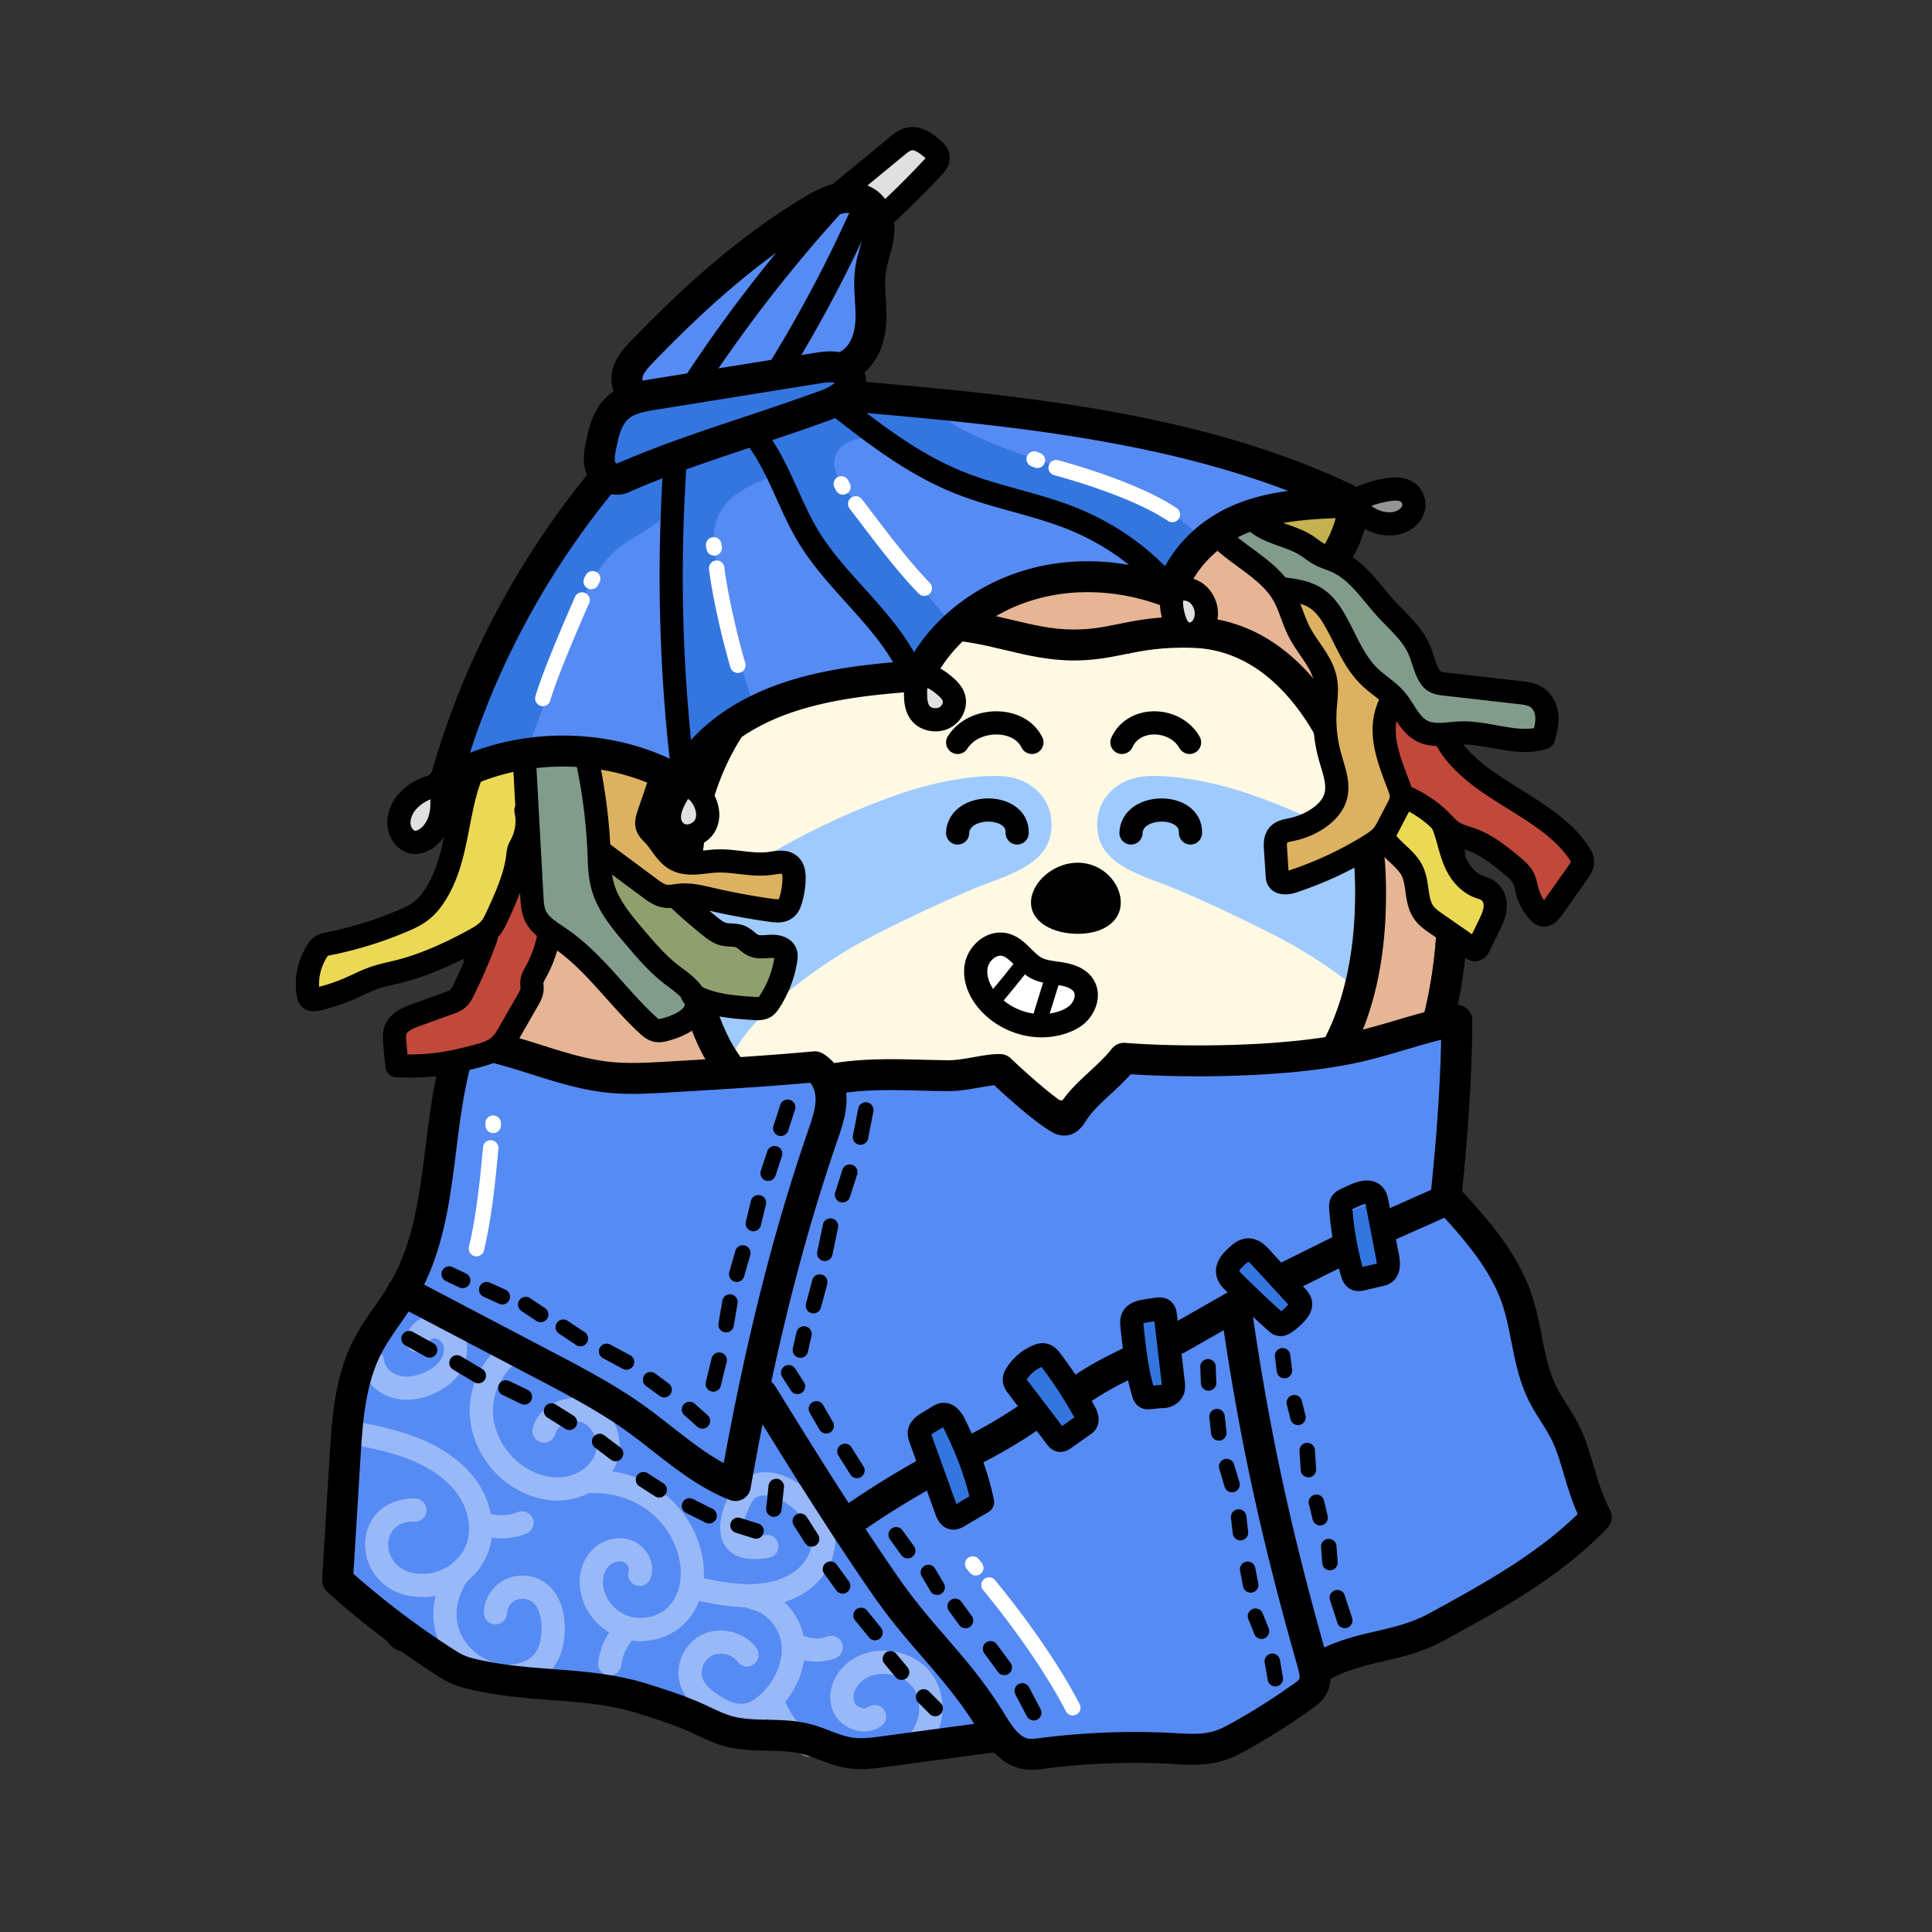 <svg xmlns="http://www.w3.org/2000/svg" xml:space="preserve" id="body" x="0" y="0" style="enable-background:new 0 0 1000 1000" version="1.1" viewBox="0 0 1000 1000"><rect x="0" y="0" width="1000" height="1000" fill="#333333" stroke="none"/><defs><style type="text/css">.body-st0{fill:#fff}.body-st1{fill:#e5b595}.pattern-st0{fill:#fff9e3}.pattern-st1{fill:#9ecaff}.eye-st0{fill:none;stroke:#000;stroke-width:12;stroke-linecap:round;stroke-miterlimit:10}.mouth-st0{fill:#fff}.cls-1{fill:#ebd955}.cls-2{fill:#fff}.cls-3{fill:#909f6e}.cls-4{fill:#c1493b}.cls-5{fill:#c4b14f}.cls-6{fill:#e0e0e0}.cls-7{fill:#dcb261}.cls-8{fill:#949494}.cls-9{fill:#3476e0}.cls-10{fill:#568bf4}.cls-11{fill:#829c8c}.cls-12{opacity:.39}</style></defs><g><path d="M283.1 858.68c-3.83 8.49-6.58 8.64-6.62 8.67-1.23-.15-4.18-2.53-7.28-8.48-.44-.84-.84-1.68-1.22-2.52 1.89.41 3.79.79 5.72 1.12 3.2.56 6.33.95 9.4 1.21zM251.14 851.49c-7.06 8.28-10.07 7.51-10.1 7.5-1.12-.52-3.19-3.69-4.31-10.3-.22-1.29-.38-2.56-.49-3.79 4.73 2.49 9.71 4.7 14.9 6.59zM224.12 837.49l-.03.72c-10.64 6.72-13.53 4.85-13.56 4.82-.89-.85-1.84-4.52-.77-11.14.31-1.89.73-3.72 1.19-5.4 4.01 3.98 8.42 7.65 13.17 11zM766.06 787.88c5.29 11.41 3.07 14.04 3.04 14.06-.96.78-4.72 1.25-11.15-.66a52 52 0 0 1-3.77-1.29c4.28-3.66 8.24-7.7 11.88-12.11zM781.85 761.84c8.23 8.76 7 11.85 6.98 11.89-.66 1.04-4.07 2.69-10.77 2.96a52.2 52.2 0 0 1-3.96-.01c2.9-4.66 5.49-9.62 7.75-14.84zM790.92 730.25c10.96 5.95 10.74 9.37 10.74 9.41-.31 1.19-3.05 3.81-9.34 6.12a48.5 48.5 0 0 1-5.25 1.6c1.46-4.94 2.65-10.06 3.56-15.34.1-.6.19-1.2.29-1.79z" class="body-st0"/><path d="M736.6 657.11c32.67 18.27 43.84 39.87 38.26 72.2-4.92 28.47-19.52 52.21-40.06 65.12-16.39 10.3-35.51 13.39-55.61 9.1 1.21-7.56 1.91-15.57 2.09-24.02 13.92-12.13 25.41-24.61 38.18-46.32 10.32-17.54 15.58-34.6 17.07-55.3.47-6.53.5-13.37.07-20.78z" class="body-st1"/><path d="M743.82 468.04c.22 46.21-13.35 91.98-39.26 132.36-2.39 3.71-1.31 8.66 2.41 11.05a8.01 8.01 0 0 0 7.31.68c.61 4.7 1.34 8.67 1.85 11.44 4.12 22.27 5.48 38.67 4.44 53.18-1.3 18.11-5.9 33.02-14.9 48.33-11.85 20.14-22.08 31.25-35.25 42.66-2.98 1.17-5.1 4.06-5.1 7.45 0 38.76-11.44 66.9-34.02 83.66-29.61 21.98-73.12 20.22-98.9 15.67 20.34-16.63 30.37-42.63 30.37-78.28 0-4.42-3.59-8-8-8-4.42 0-8 3.58-8 8 0 28.72-6.89 49.29-21.05 62.88-15.25 14.63-39.24 21.74-73.34 21.74h-.27c-52.03 1.71-76.84-11.37-88.5-22.65-8.13-7.87-12.69-17.7-13.26-28.53 1.3-1.62 2.59-3.31 3.84-5.07 18.25-25.57 30.75-64.68 43-105.89 1.25-4.24-1.16-8.69-5.39-9.95a7.997 7.997 0 0 0-9.95 5.39c-11.84 39.86-23.87 77.59-40.68 101.16-16.51 23.13-36.47 31.27-64.75 26.39-33.19-5.73-59.52-24.52-70.44-50.24-10.9-25.71-5.91-56.04 14.07-85.41 7.99-11.76 12.65-18.09 16.06-22.72 6.7-9.11 8.73-11.86 20.28-33.81 12.12-23.03 14.24-44.86 12.38-56.56-1.05-6.59-2.45-13.09-3.94-19.99-4.92-22.78-11.05-51.14-8.01-103.22 3.12-53.36 16.36-130.39 95.1-183.12 39.77-26.63 82.55-44.36 162.08-44.36 125.22 0 181.05 77.95 195.17 101.84 22.45 37.96 34.43 80.81 34.65 123.92z" class="body-st1"/><path d="M792.15 717.4c8.41 3.97 24.31 12.72 21.14 25.21-1.9 7.46-10.49 12.39-19.04 15.17 5.24 6.63 9.35 15 4.74 22.33-3.62 5.76-11.61 8.03-19.62 8.49 2.82 7.97 4.01 17.21-2.71 22.66-2.91 2.36-6.74 3.3-10.89 3.3-7.74 0-16.58-3.25-22.64-6.48-14.19 8.88-29.97 13.37-46.57 13.37-6.81 0-13.75-.75-20.78-2.26-6.31 22.34-17.99 39.92-34.94 52.51-22.3 16.55-50.84 21.76-76.42 21.76-20.82 0-39.68-3.45-51.61-7.06-.04-.01-.07-.03-.11-.04-16.11 6.99-36.13 10.48-60.19 10.5-3.1.1-6.16.15-9.16.15-41.05 0-72.34-9.38-90.87-27.3-7.77-7.53-13.14-16.39-15.94-26.15-11.76 9.36-25.21 14.45-40.53 15.34-3.22 8.67-9.22 20.46-19.35 20.46-.53 0-1.07-.03-1.63-.1-7.64-.92-13.63-8.81-17.48-16.94-4.54 4.66-10.19 8.77-16.14 8.77-1.78 0-3.59-.37-5.4-1.21-6.18-2.85-9.45-10.48-10.94-18.38-4.24 2.16-8.95 3.85-13.37 3.85-3.44 0-6.7-1.02-9.44-3.62-8.33-7.93-4.42-26.11-.37-35.62-4.28-5.7-7.86-11.86-10.64-18.39-13.1-30.89-7.57-66.64 15.57-100.66 8.16-12 12.92-18.47 16.4-23.2 6.32-8.59 8.02-10.9 19.01-31.78 11-20.91 11.93-39.13 10.74-46.6-.98-6.15-2.34-12.45-3.78-19.12-5.13-23.73-11.51-53.27-8.34-107.53 1.42-24.3 5.13-60.93 20.89-98.24 16.74-39.62 44.09-72.34 81.28-97.25 42.19-28.25 87.41-47.06 170.98-47.06 50.46 0 95.87 12.09 134.97 35.94 30.63 18.69 56.9 44.88 73.98 73.75 23.89 40.41 36.64 86.05 36.86 131.99.21 42.01-10.25 83.63-30.4 121.61-.98 12.47 1.24 24.51 2.46 31.1 1.14 6.19 2.08 11.95 2.82 17.4 28.66 13.91 58.83 35.55 57.46 79.33zm9.51 22.26c0-.04.22-3.46-10.74-9.41-.1.59-.19 1.19-.29 1.79-.91 5.28-2.1 10.4-3.56 15.34 1.68-.41 3.46-.94 5.25-1.6 6.29-2.31 9.03-4.93 9.34-6.12zm-12.83 34.07c.02-.04 1.25-3.13-6.98-11.89-2.26 5.22-4.85 10.18-7.75 14.84 1.28.05 2.61.06 3.96.01 6.7-.27 10.11-1.92 10.77-2.96zm-13.97-44.42c5.58-32.33-5.59-53.93-38.26-72.2.43 7.41.4 14.25-.07 20.78-1.49 20.7-6.75 37.76-17.07 55.3-12.77 21.71-24.26 34.19-38.18 46.32-.18 8.45-.88 16.46-2.09 24.02 20.1 4.29 39.22 1.2 55.61-9.1 20.54-12.91 35.14-36.65 40.06-65.12zm-5.76 72.63c.03-.02 2.25-2.65-3.04-14.06-3.64 4.41-7.6 8.45-11.88 12.11 1.2.46 2.46.9 3.77 1.29 6.43 1.91 10.19 1.44 11.15.66zM704.56 600.4c25.91-40.38 39.48-86.15 39.26-132.36-.22-43.11-12.2-85.96-34.65-123.92-14.12-23.89-69.95-101.84-195.17-101.84-79.53 0-122.31 17.73-162.08 44.36-78.74 52.73-91.98 129.76-95.1 183.12-3.04 52.08 3.09 80.44 8.01 103.22 1.49 6.9 2.89 13.4 3.94 19.99 1.86 11.7-.26 33.53-12.38 56.56-11.55 21.95-13.58 24.7-20.28 33.81-3.41 4.63-8.07 10.96-16.06 22.72-19.98 29.37-24.97 59.7-14.07 85.41 10.92 25.72 37.25 44.51 70.44 50.24 28.28 4.88 48.24-3.26 64.75-26.39 16.81-23.57 28.84-61.3 40.68-101.16a7.997 7.997 0 0 1 9.95-5.39c4.23 1.26 6.64 5.71 5.39 9.95-12.25 41.21-24.75 80.32-43 105.89-1.25 1.76-2.54 3.45-3.84 5.07.57 10.83 5.13 20.66 13.26 28.53 11.66 11.28 36.47 24.36 88.5 22.65h.27c34.1 0 58.09-7.11 73.34-21.74 14.16-13.59 21.05-34.16 21.05-62.88 0-4.42 3.58-8 8-8 4.41 0 8 3.58 8 8 0 35.65-10.03 61.65-30.37 78.28 25.78 4.55 69.29 6.31 98.9-15.67 22.58-16.76 34.02-44.9 34.02-83.66 0-3.39 2.12-6.28 5.1-7.45 13.17-11.41 23.4-22.52 35.25-42.66 9-15.31 13.6-30.22 14.9-48.33 1.04-14.51-.32-30.91-4.44-53.18-.51-2.77-1.24-6.74-1.85-11.44a8.01 8.01 0 0 1-7.31-.68c-3.72-2.39-4.8-7.34-2.41-11.05zM276.48 867.35c.04-.03 2.79-.18 6.62-8.67-3.07-.26-6.2-.65-9.4-1.21-1.93-.33-3.83-.71-5.72-1.12.38.84.78 1.68 1.22 2.52 3.1 5.95 6.05 8.33 7.28 8.48zm-35.44-8.36c.03.01 3.04.78 10.1-7.5-5.19-1.89-10.17-4.1-14.9-6.59.11 1.23.27 2.5.49 3.79 1.12 6.61 3.19 9.78 4.31 10.3zm-16.95-20.78.03-.72c-4.75-3.35-9.16-7.02-13.17-11-.46 1.68-.88 3.51-1.19 5.4-1.07 6.62-.12 10.29.77 11.14.03.03 2.92 1.9 13.56-4.82z"/></g><g><path d="M701.28 454.1c1.47 45.65-9.44 82.8-30.71 104.59-12.37 12.67-27.93 19.6-43.76 19.45-16.88 0-25.12-1.96-33.86-4.04-9.32-2.22-18.95-4.51-38.11-4.66-19.92 0-32.26 2.66-44.2 5.22-12.18 2.62-23.68 5.1-43.39 4.66h-.18c-36.11 0-59.43-6.98-75.63-22.64-19.22-18.57-28.56-50.63-28.56-98.04 0-33.64 9.95-64.51 28.01-86.92 21.7-26.92 53.48-40.56 94.47-40.56 12.77 0 23.56 2.58 34.99 5.31 11.06 2.64 22.5 5.37 35.36 5.37 10.7 0 18.73-1.62 26.49-3.19 9.44-1.9 19.22-3.88 35.4-3.35 29.69.97 49.18 22.59 60.31 40.55 13.78 22.25 22.51 51.5 23.37 78.25z" class="pattern-st0"/><g><path d="M451.439 484.609c17.699-9.087 45.13-22.133 61.882-28.255 17.933-6.554 33.337-13.968 30.64-33.528-1.53-11.093-10.9-18.532-20.397-20.432-11.155-2.232-30.59.758-44.672 4.512-34.655 9.24-93.646 37.127-115.832 62.601 1.046 32.044 6.846 56.386 17.596 73.69 11.533-20.342 43.53-44.596 70.783-58.588zM588.606 402.394c-9.498 1.9-18.867 9.34-20.397 20.432-2.697 19.56 12.707 26.974 30.64 33.528 16.751 6.122 44.183 19.168 61.882 28.255 11.737 6.026 24.352 13.959 35.837 22.66 3.71-15.83 5.338-33.724 4.712-53.169-.213-6.631-.913-13.416-2.05-20.21-22.79-12.106-47.732-22.125-65.953-26.984-14.08-3.754-33.517-6.744-44.671-4.512z" class="pattern-st1"/></g><path d="M717.27 453.59c2.06 64.14-18.03 98.63-35.25 116.28-15.44 15.81-35.07 24.38-55.27 24.27-18.69 0-28.25-2.27-37.5-4.47-8.84-2.11-17.19-4.09-34.47-4.23-18.16 0-29.14 2.36-40.77 4.86-11.6 2.5-23.56 5.07-42.33 5.07-1.52 0-3.08-.02-4.69-.05-39.99-.02-67.53-8.64-86.67-27.13-22.5-21.74-33.44-57.58-33.44-109.55 0-37.28 11.2-71.72 31.55-96.96 24.54-30.44 61.51-46.52 106.93-46.52 14.65 0 26.88 2.92 38.71 5.74 10.62 2.54 20.66 4.94 31.64 4.94 9.1 0 15.69-1.33 23.32-2.87 9.86-1.99 21.02-4.25 39.1-3.66 29.1.95 54.48 17.59 73.38 48.12 15.19 24.52 24.82 56.73 25.76 86.16zm-46.7 105.1c21.27-21.79 32.18-58.94 30.71-104.59-.86-26.75-9.59-56-23.37-78.25-11.13-17.96-30.62-39.58-60.31-40.55-16.18-.53-25.96 1.45-35.4 3.35-7.76 1.57-15.79 3.19-26.49 3.19-12.86 0-24.3-2.73-35.36-5.37-11.43-2.73-22.22-5.31-34.99-5.31-40.99 0-72.77 13.64-94.47 40.56-18.06 22.41-28.01 53.28-28.01 86.92 0 47.41 9.34 79.47 28.56 98.04 16.2 15.66 39.52 22.64 75.63 22.64h.18c19.71.44 31.21-2.04 43.39-4.66 11.94-2.56 24.28-5.22 44.2-5.22 19.16.15 28.79 2.44 38.11 4.66 8.74 2.08 16.98 4.04 33.86 4.04 15.83.15 31.39-6.78 43.76-19.45z"/></g><g><path d="M495.668 431.14c.592-15.839 31.39-15.839 30.799 0M585.393 431.14c.592-15.839 31.39-15.839 30.799 0M615.714 384.268c-7.474-13.176-28.85-13.77-35 0M495.668 384.268c8.212-13.176 31.698-13.77 38.456 0" class="eye-st0"/></g><g><path d="M555.85 513.44c1.19 2.02-.24 5.75-2.95 7.67-3.05 2.17-6.86 3.1-9.57 3.51l4.55-14.71.62.09c3.81.64 6.42 1.86 7.35 3.44zM539.9 508.62l-4.95 16.02c-5.64-.79-11.07-3.17-15.46-6.79 3.71-4.43 7.39-8.95 10.99-13.49.93.7 1.93 1.37 3 1.94 2.11 1.14 4.29 1.83 6.42 2.32zM518.61 494.75c1.95.42 3.83 2.13 5.94 4.21-3.44 4.35-6.96 8.68-10.5 12.93-2.43-3.69-3.48-7.61-2.86-10.91.39-2.05 1.78-4.09 3.61-5.3.74-.49 1.81-1.02 2.99-1.02.27 0 .54.03.82.09z" class="mouth-st0"/><path d="M566.19 507.35c4.88 8.29.51 18.67-6.34 23.54-3.25 2.31-6.81 3.73-10.07 4.62-3.25.89-6.2 1.23-8.23 1.35-.81.05-1.63.08-2.45.08-12.04 0-24.15-5.42-32.07-14.5-6.33-7.24-9.11-15.88-7.63-23.7.99-5.19 4.27-10.08 8.77-13.07 4.01-2.65 8.62-3.59 12.98-2.65 5.61 1.21 9.33 4.91 12.61 8.17 1.86 1.84 3.62 3.58 5.4 4.54 2.14 1.15 5.03 1.55 8.09 1.96 1.08.15 2.16.3 3.22.48 7.59 1.26 12.88 4.35 15.72 9.18zm-13.29 13.76c2.71-1.92 4.14-5.65 2.95-7.67-.93-1.58-3.54-2.8-7.35-3.44l-.62-.09-4.55 14.71c2.71-.41 6.52-1.34 9.57-3.51zm-17.95 3.53 4.95-16.02c-2.13-.49-4.31-1.18-6.42-2.32-1.07-.57-2.07-1.24-3-1.94-3.6 4.54-7.28 9.06-10.99 13.49 4.39 3.62 9.82 6 15.46 6.79zm-10.4-25.68c-2.11-2.08-3.99-3.79-5.94-4.21-.28-.06-.55-.09-.82-.09-1.18 0-2.25.53-2.99 1.02-1.83 1.21-3.22 3.25-3.61 5.3-.62 3.3.43 7.22 2.86 10.91 3.54-4.25 7.06-8.58 10.5-12.93z"/></g><path d="M533.642 467.139c0-10.162 11.359-20.601 24.19-20.601s22.275 10.439 22.275 20.6-9.445 16.2-22.275 16.2-24.19-6.037-24.19-16.2Z"/><g id="clothes"><g><path d="m637.544 677.852 109.272-51.699 39.95 45.824 9.008 42.3 19.974 29.765 13.708 45.824-48.565 39.166-97.574 34.316-45.773-185.496zM424.535 556.075l10.157 19.186-55.864 195.804-170.154-100.799 32.47-122.09 85.77 12.413 97.62-4.514z" class="cls-10"/><path d="m428.73 562.244 1.11 19.409-38.264 131.98 49.354 76.528 309.99-165.818 2.773-88.717-70.982 16.081-95.936 1.11-36.6 31.054-30.5-27.173-90.945 5.546z" class="cls-10"/><path d="m208.633 674.082-25.286 39.447-9.608 105.695 63.72 50.066 86.984 9.103 54.618 23.263 38.434 1.011 27.815 12.138 73.835-11.632-69.284-89.512-50.572-84.455-14.16 3.034-3.034 38.435-55.63-38.435-117.832-58.158z" class="cls-10"/><g class="cls-12"><path d="M418.736 909.326a5.976 5.976 0 0 1-3.112-.874c-10.698-6.507-16.296-13.16-21.39-25.427a6 6 0 1 1 11.081-4.603c4.138 9.962 8.003 14.583 16.544 19.776a6 6 0 0 1-3.123 11.128ZM472.532 910.39a6 6 0 0 1-3.851-10.604c7.793-6.513 9.428-19.312 3.432-26.853-2.953-3.715-7.993-6.146-13.481-6.504-5.21-.331-10.023 1.222-13.19 4.286-2.689 2.601-4.64 7.01-3.166 10.4.56 1.291 2.071 2.456 3.759 2.899.588.155 2.059.432 3.044-.312a6 6 0 0 1 7.236 9.572c-3.647 2.758-8.504 3.616-13.328 2.346-5.295-1.39-9.675-5.024-11.717-9.722-3.325-7.65-.982-17.218 5.829-23.808 5.594-5.412 13.72-8.194 22.314-7.636 8.941.584 16.993 4.597 22.093 11.01 10.161 12.78 7.812 32.714-5.13 43.53a5.974 5.974 0 0 1-3.844 1.397ZM210.543 724.485c-2.637 0-5.205-.352-7.643-1.063-8.805-2.567-15.372-10.128-15.97-18.39a6 6 0 0 1 5.552-6.417 5.995 5.995 0 0 1 6.417 5.552c.236 3.255 3.4 6.581 7.36 7.734 4.068 1.188 9.205.516 14.1-1.838 3.452-1.663 6.121-3.804 7.718-6.195 1.56-2.335 2.115-5.129 1.45-7.29-.612-1.995-2.47-3.62-4.319-3.781-1.464-.136-3.132 1.015-3.266 1.928a6 6 0 1 1-11.873-1.74c1.063-7.255 8.473-12.813 16.182-12.143 6.757.59 12.683 5.496 14.747 12.21 1.723 5.606.624 12.141-2.942 17.481-2.828 4.234-7.032 7.713-12.494 10.342-4.97 2.392-10.112 3.61-15.019 3.61ZM288.67 776.69c-8.905.001-18.159-3.147-26.02-8.954-13.008-9.611-20.449-25.088-19.42-40.39.698-10.384 5.142-20.256 12.513-27.8a6 6 0 0 1 8.582 8.388c-5.298 5.421-8.623 12.79-9.122 20.217-.746 11.09 4.977 22.84 14.578 29.934 6.813 5.032 14.878 7.364 22.132 6.394 7.48-1 14.147-5.974 16.215-12.098 2.031-6.017-.957-13.472-6.396-15.954-2.73-1.244-6.353-1.088-9.456.41-2.549 1.231-4.317 3.17-4.85 5.318a5.996 5.996 0 0 1-7.268 4.38 6 6 0 0 1-4.38-7.268c1.396-5.624 5.507-10.449 11.281-13.236 6.328-3.055 13.675-3.248 19.655-.521 11.062 5.049 16.796 18.824 12.783 30.709-3.527 10.449-13.974 18.548-25.995 20.154a36.45 36.45 0 0 1-4.832.317Z" class="cls-2"/><path d="M331.45 849.456c-3.293 0-6.585-.493-9.732-1.515-11.335-3.678-19.946-13.91-21.429-25.462-.923-7.194.97-14.174 5.196-19.153 5.066-5.969 13.534-8.579 20.593-6.351 4.204 1.326 7.774 4.403 9.794 8.441 1.851 3.703 2.163 7.76.877 11.422a6 6 0 0 1-11.323-3.977c.28-.797-.108-1.718-.287-2.078-.558-1.114-1.581-2.02-2.672-2.365-2.502-.79-5.869.36-7.833 2.674-2.017 2.376-2.93 6.061-2.443 9.86.89 6.93 6.33 13.336 13.23 15.575 6.974 2.264 15.404.286 20.503-4.806 5.42-5.41 7.604-14.303 5.845-23.788-1.849-9.973-7.605-19.333-15.794-25.682-8.236-6.384-19.02-9.793-29.567-9.353-3.288.11-6.107-2.434-6.245-5.745a6 6 0 0 1 5.745-6.245c13.348-.545 26.98 3.767 37.419 11.859 10.485 8.129 17.862 20.149 20.24 32.978 2.481 13.377-.945 26.262-9.164 34.468-5.972 5.963-14.462 9.242-22.952 9.243Z" class="cls-2"/><path d="M315.639 867.227a6 6 0 0 1-5.97-6.661c.882-7.976 4.54-15.527 10.3-21.262a6 6 0 1 1 8.468 8.502c-3.83 3.813-6.259 8.813-6.842 14.08a6.001 6.001 0 0 1-5.956 5.34ZM262.916 873.586a37.31 37.31 0 0 1-1.893-.049c-13.746-.712-26.644-9.241-32.859-21.73-6.31-12.678-4.775-27.554 4.21-40.815a6 6 0 0 1 9.935 6.73c-6.582 9.715-7.79 19.92-3.402 28.738 4.252 8.544 13.389 14.61 22.736 15.093 6.312.33 12.107-1.837 15.134-5.644 2.232-2.805 3.424-7.013 3.543-12.504.057-2.654-.182-11.564-5.668-14.783-2.362-1.386-5.704-1.452-8.126-.161-2.376 1.267-4.007 3.847-4.06 6.42-.068 3.312-2.824 5.936-6.12 5.877a6 6 0 0 1-5.877-6.122c.14-6.887 4.228-13.468 10.412-16.765 6.1-3.249 13.89-3.094 19.844.401 7.62 4.47 11.844 13.726 11.592 25.393-.177 8.176-2.246 14.809-6.149 19.715-5.142 6.464-13.734 10.206-23.252 10.206Z" class="cls-2"/><path d="M218.612 826.65c-11.104 0-20.349-4.714-25.612-13.153-5.009-8.033-5.388-18.259-.967-26.052 4.37-7.7 12.707-11.997 22.876-11.813a6 6 0 0 1-.111 11.999l-.116-.001c-5.814-.12-10.02 1.875-12.212 5.737-2.28 4.02-2 9.429.713 13.78 3.29 5.275 9.38 7.928 17.144 7.45 9.08-.55 17.673-6.644 20.895-14.819 3.124-7.93 1.51-17.941-4.213-26.128-5.136-7.344-13.54-13.545-24.305-17.927-10.217-4.16-21.335-6.371-32.087-8.51a6 6 0 1 1 2.34-11.769c10.778 2.144 22.994 4.573 34.272 9.165 12.91 5.256 23.151 12.921 29.615 22.166 8 11.444 10.123 25.776 5.542 37.402-4.95 12.562-17.542 21.563-31.334 22.4a40.38 40.38 0 0 1-2.44.073Z" class="cls-2"/><path d="M259.588 796.222c-4.109 0-8.216-.707-12.063-2.124a6 6 0 1 1 4.148-11.26c5.237 1.929 11.211 1.851 16.392-.208a6.001 6.001 0 0 1 4.435 11.15c-4.088 1.626-8.5 2.442-12.912 2.442ZM387.713 831.929c-9.933 0-19.497-1.936-28.752-3.809a6 6 0 0 1 2.38-11.762c8.843 1.79 17.993 3.686 26.884 3.569 6.55-.053 15.899-1.253 23.231-6.668 6.193-4.575 9.682-11.886 8.68-18.194-1.054-6.644-6.568-12.083-11.008-15.474-3.705-2.83-6.869-4.479-9.959-5.19-3.18-.733-6.312-.337-8.427 1.053-2.58 2.608-7.607 13.744-5.507 17.86.897 1.76 4.999 2.206 10.704 1.163a6.001 6.001 0 0 1 2.156 11.805c-7.1 1.295-19.664 1.911-24.025-8.544-4.868-11.669 5.199-28.91 9.638-32.012 4.924-3.44 11.541-4.54 18.152-3.02 4.75 1.094 9.51 3.498 14.553 7.35 8.862 6.77 14.248 14.767 15.575 23.129 1.712 10.779-3.549 22.448-13.403 29.726-7.855 5.8-18.32 8.918-30.263 9.016l-.61.002Z" class="cls-2"/><path d="M383.59 893.91c-5.77 0-11.852-2.191-18.503-6.651-3.953-2.653-9.527-6.92-12.274-13.336-4.275-9.99.172-22.316 9.914-27.476 9.6-5.086 22.518-2.119 28.793 6.612a6 6 0 0 1-9.744 7.004c-2.759-3.84-9.16-5.273-13.432-3.012-4.212 2.231-6.314 7.908-4.498 12.15 1.136 2.655 3.655 5.227 7.925 8.091 5.21 3.495 9.491 4.978 13.087 4.541 3.195-.39 6.581-2.414 10.063-6.014 7.013-7.247 10.567-16.558 9.51-24.908-1.103-8.72-7.965-16.459-15.96-18.002a6 6 0 0 1 2.274-11.783c13.074 2.524 23.837 14.416 25.591 28.278 1.51 11.926-3.271 24.921-12.79 34.76-5.44 5.624-11.238 8.848-17.232 9.581-.9.11-1.809.165-2.724.165Z" class="cls-2"/><path d="M422.694 860.068c-5.242 0-10.48-1.482-14.866-4.358a6 6 0 1 1 6.58-10.035c3.91 2.565 9.277 3.119 13.67 1.41a6 6 0 0 1 4.347 11.186c-3.103 1.206-6.418 1.797-9.73 1.797Z" class="cls-2"/></g><path d="m439.365 791.825 197.396-109.273 46.607 183.688-52.482 37.99H526.705l-87.34-112.405z" class="cls-10"/><path d="M509.643 779.573c-3.586.925-6.292 3.773-9.381 5.814-3.09 2.042-7.51 3.187-10.292.745-1.338-1.174-1.983-2.929-2.577-4.607l-10.358-29.246c-.737-2.083-1.486-4.28-1.115-6.457.698-4.09 4.901-6.46 8.645-8.25 2.255-1.077 4.849-2.171 7.164-1.23 2.32.943 3.413 3.545 4.273 5.897 4.372 11.945 8.745 23.89 13.64 37.334ZM562.978 737.256 549.9 747.93l-23.751-31.758 15.745-12.009 21.083 33.092zM608.612 723.112l-16.279.534-6.138-36.561 12.276-6.405 10.14 42.432zM672.927 676.944l-11.475 12.009-25.353-27.754 12.81-11.743 24.018 27.488zM718.294 659.064l-14.944 5.604-8.006-36.294 16.546-6.405 6.404 37.095z" class="cls-9"/><path d="M246.635 650.293a4 4 0 0 1-3.899-4.908c3.822-16.413 5.56-33.07 7.285-51.58a4.009 4.009 0 0 1 4.354-3.61 4 4 0 0 1 3.612 4.353c-1.753 18.806-3.523 35.748-7.46 52.651a4 4 0 0 1-3.892 3.094ZM255.266 586.49a4 4 0 0 1-4-4v-1.122a4 4 0 0 1 8 0v1.122a4 4 0 0 1-4 4ZM555.273 887.91a4 4 0 0 1-3.551-2.155c-13.842-26.605-34.637-52.82-42.935-62.856a4.001 4.001 0 0 1 6.166-5.097c8.46 10.232 29.67 36.976 43.866 64.26a4.002 4.002 0 0 1-3.546 5.847ZM505.07 815.48a3.989 3.989 0 0 1-3.061-1.423c-.55-.652-.844-1.001-1.049-1.303a80.88 80.88 0 0 0-.545-.652 4 4 0 1 1 6.12-5.153c.548.652.843 1.001 1.047 1.303.1.12.266.32.546.652a4 4 0 0 1-3.058 6.576Zm-4.02-2.616h.01-.01Z" class="cls-2"/></g><g><path d="M174.788 824.752a8 8 0 0 1-7.993-8.486l3.783-62.06c1.18-19.367 2.518-41.317 12.404-60.65 3.207-6.272 7.148-11.936 10.96-17.413 2.238-3.216 4.377-6.29 6.335-9.42a8.37 8.37 0 0 1 2.159-3.618c11.713-20.673 14.689-44.498 17.837-69.69 2.358-18.877 4.797-38.394 11.21-56.872a8.01 8.01 0 0 1 8.32-5.34c13.992 1.339 27.252 5.531 40.075 9.586 12.38 3.915 24.075 7.612 36.179 8.858 9.595.987 19.706.395 29.483-.18 24.862-1.461 50.57-2.97 75.498-5.265a8.005 8.005 0 0 1 4.75 1.049c7.597 4.411 12.334 13.446 12.36 23.58.022 7.716-2.441 14.864-4.615 21.173l-.134.388c-18.273 53.06-32.537 110.231-44.89 179.922a7.999 7.999 0 0 1-10.798 6.052c-15.095-5.919-27.65-15.754-39.792-25.265-4.496-3.522-9.144-7.163-13.769-10.47-14.282-10.213-30.346-18.646-45.881-26.802l-66.745-35.038c-1.472 2.213-2.973 4.37-4.449 6.491-3.668 5.272-7.134 10.252-9.847 15.559-8.365 16.357-9.595 36.535-10.68 54.338l-3.782 62.06a8.001 8.001 0 0 1-7.978 7.513Zm44.754-159.822 66.164 34.733c16.014 8.407 32.573 17.1 47.75 27.952 4.91 3.511 9.699 7.262 14.33 10.89 8.953 7.014 17.527 13.731 26.814 18.771 12.08-65.938 26.026-120.857 43.671-172.094l.135-.392c1.932-5.606 3.757-10.901 3.743-15.915-.008-2.892-.885-6.309-2.79-8.455-24.192 2.16-48.928 3.612-72.881 5.02-10.41.61-21.177 1.244-32.06.123-13.73-1.414-26.761-5.534-39.363-9.518-10.408-3.291-20.34-6.43-30.425-8.085-4.453 15.2-6.497 31.557-8.48 47.437-2.932 23.46-5.952 47.633-16.608 69.533Z"/><path d="M684.009 870.416a8.002 8.002 0 0 1-3.849-15.02c11.503-6.296 21.99-8.731 32.13-11.086 9.509-2.207 18.49-4.293 28.067-9.538 26.788-14.665 54.437-29.802 76.246-51.104-3.244-7.328-5.341-14.428-7.236-20.838-1.85-6.26-3.596-12.172-6.103-17.309-1.588-3.253-3.578-6.414-5.686-9.76-2.223-3.529-4.521-7.178-6.478-11.17-4.791-9.773-6.84-20.13-8.822-30.145-1.375-6.95-2.673-13.515-4.812-19.738-6.57-19.11-21.627-35.513-34.911-49.984a8 8 0 0 1-2.064-6.24c3.198-30.7 4.952-56.53 5.437-80.312-6.326 1.586-12.421 3.384-18.381 5.141-8.08 2.384-16.436 4.85-25.287 6.774-35.914 7.809-87.929 7.882-117.005 5.95-3.474 3.894-7.103 7.251-10.637 10.523-4.962 4.591-9.648 8.928-12.688 13.82-1.2 1.928-4.858 7.781-11.841 7.366-2.767-.17-4.846-1.373-5.844-1.95-9.08-5.26-23.777-18.61-29.643-24.074-2.256.231-4.933.704-7.715 1.194-5.072.896-10.814 1.905-16.33 1.857-4.98-.047-9.666-.164-14.199-.277-15.754-.393-29.36-.732-45.83 2.145a8 8 0 0 1-2.753-15.762c18.034-3.15 33.066-2.774 48.982-2.378 4.472.111 9.096.227 13.951.272 4.05.037 8.794-.801 13.398-1.613 4.88-.861 9.5-1.665 13.694-1.58a8 8 0 0 1 5.35 2.216c4.815 4.602 17.9 16.585 26.338 22.38 4.043-5.903 9.23-10.703 14.263-15.36 4.055-3.753 8.248-7.633 11.781-12.05a8.016 8.016 0 0 1 6.877-2.978c27.097 2.144 80.469 2.49 116.451-5.336 8.284-1.8 15.995-4.076 24.16-6.484 9.287-2.74 18.89-5.572 29.476-7.679a7.996 7.996 0 0 1 9.562 7.889c-.141 26.202-1.822 54.369-5.284 88.379 13.71 14.975 28.597 31.932 35.823 52.95 2.493 7.25 3.96 14.665 5.378 21.834 1.863 9.419 3.623 18.315 7.492 26.207 1.582 3.228 3.557 6.365 5.65 9.686 2.24 3.559 4.559 7.239 6.526 11.27 3.092 6.339 5.024 12.873 7.069 19.792 2.249 7.612 4.575 15.483 8.638 23.31a8 8 0 0 1-1.318 9.212c-24.06 25.178-54.527 41.858-83.991 57.99-11.504 6.297-21.99 8.733-32.132 11.088-9.508 2.207-18.488 4.292-28.065 9.536a7.983 7.983 0 0 1-3.835.984Z"/><path d="M533.91 916.01c-1.586 0-3.23-.123-4.923-.452-11.87-2.31-18.401-13-22.721-20.073-9.208-15.075-18.674-26.007-28.695-37.582-8.146-9.408-16.57-19.136-25.189-31.513-22.812-32.76-44.105-67.159-64.697-100.425a8 8 0 0 1 13.604-8.422c20.48 33.087 41.658 67.299 64.223 99.704 8.137 11.685 16.28 21.089 24.155 30.184 10.007 11.557 20.354 23.508 30.253 39.715 3.78 6.188 7.553 11.817 12.123 12.707 1.807.35 4.234.04 6.804-.29l.29-.037a379.404 379.404 0 0 1 68.032-2.528l1.75.096c6.813.376 13.243.728 18.901-.875 3.686-1.044 7.295-2.991 10.977-5.066a340.724 340.724 0 0 0 31.108-19.819c.778-.557 2.227-1.595 2.556-2.14.693-1.145-.531-5.447-.933-6.86-18.983-66.719-30.404-119.625-39.423-182.612a7.998 7.998 0 0 1 6.786-9.053c4.384-.633 8.426 2.412 9.052 6.785 8.91 62.227 20.202 114.522 38.974 180.501 1.234 4.339 3.532 12.414-.765 19.52-2.03 3.356-4.978 5.468-6.93 6.866a356.976 356.976 0 0 1-32.574 20.754c-4.373 2.463-9.093 4.996-14.466 6.518-8.229 2.331-16.318 1.886-24.141 1.456l-1.719-.092a362.942 362.942 0 0 0-65.155 2.42l-.286.037c-2.16.277-4.495.576-6.972.576Z"/><path d="M439.866 795.29a8 8 0 0 1-4.596-14.554 459.46 459.46 0 0 1 41.257-25.738 8 8 0 0 1 7.736 14.006 443.286 443.286 0 0 0-39.814 24.838 7.962 7.962 0 0 1-4.583 1.448ZM503.543 758.702a8 8 0 0 1-3.596-15.151 246.654 246.654 0 0 0 29.11-17.219c3.64-2.504 8.62-1.589 11.126 2.052a8 8 0 0 1-2.052 11.126 262.775 262.775 0 0 1-31.004 18.34 7.97 7.97 0 0 1-3.584.852ZM560.169 726.807a8 8 0 0 1-4.448-14.655c9.482-6.328 15.813-9.504 26.187-14.572a7.998 7.998 0 0 1 10.7 3.676 7.998 7.998 0 0 1-3.676 10.7c-10.04 4.905-15.682 7.733-24.33 13.504a7.957 7.957 0 0 1-4.433 1.347ZM609.424 700.973a8 8 0 0 1-3.97-14.95l34.404-19.622c3.837-2.19 8.724-.851 10.913 2.987a8 8 0 0 1-2.987 10.912l-34.405 19.62a7.964 7.964 0 0 1-3.955 1.053ZM665.716 669.152a8 8 0 0 1-7.173-4.448 7.999 7.999 0 0 1 3.613-10.72l28.18-13.976a8 8 0 0 1 7.108 14.334l-28.18 13.975a7.963 7.963 0 0 1-3.548.835ZM717.812 642.828a8 8 0 0 1-3.266-15.308l31.36-13.997c4.033-1.805 8.764.01 10.565 4.044a7.998 7.998 0 0 1-4.044 10.566l-31.359 13.999a7.973 7.973 0 0 1-3.256.696ZM445.467 915.69c-2.132 0-4.3-.127-6.484-.442-5.503-.795-10.372-2.651-15.08-4.447-3.06-1.167-5.95-2.27-8.798-2.99-5.512-1.392-11.518-1.523-17.876-1.662-7.388-.16-15.028-.326-22.71-2.488-4.985-1.403-9.453-3.5-13.774-5.528-1.308-.613-2.614-1.228-3.93-1.817-8.097-3.625-16.9-6.435-25.416-9.153-15.478-4.94-30.429-6.07-46.258-7.263-11.662-.88-23.721-1.79-36.373-4.305l-.878-.174c-4.492-.889-9.137-1.807-13.782-3.814-3.322-1.434-6.21-3.242-9.123-5.123a441.985 441.985 0 0 1-55.516-42.459 8 8 0 0 1 10.698-11.898 425.916 425.916 0 0 0 53.5 40.918c2.413 1.559 4.588 2.926 6.786 3.874 3.078 1.33 6.703 2.047 10.54 2.806l.895.176c11.702 2.328 23.27 3.2 34.457 4.044 16.053 1.211 32.653 2.464 49.92 7.976 8.934 2.851 18.172 5.8 27.089 9.792 1.402.628 2.795 1.282 4.189 1.935 3.906 1.833 7.595 3.566 11.31 4.61 5.727 1.613 12.04 1.75 18.724 1.895 6.97.152 14.178.309 21.45 2.147 3.754.949 7.223 2.271 10.577 3.55 4.073 1.554 7.92 3.021 11.667 3.562 4.752.687 10.133-.037 15.337-.74l58.026-7.818a8 8 0 0 1 2.137 15.857l-58.026 7.82c-4.118.554-8.612 1.158-13.278 1.158Z"/><path d="M493.481 791.733c-.463 0-.945-.037-1.442-.12-3.57-.603-6.197-3.182-7.81-7.667l-13.35-37.108c-.49-1.367-1.314-3.655-.955-6.317.7-5.205 5.194-7.96 7.114-9.136l5.284-3.24c1.034-.633 2.595-1.59 4.704-1.915 2.884-.44 8.337.048 12.425 8.31 7.35 14.85 12.111 28.092 14.987 41.672a6.001 6.001 0 0 1-2.824 6.413l-12.294 7.241c-1.086.64-3.171 1.867-5.839 1.867Zm-.87-11.866v.001Zm-10.558-37.424.119.332 12.842 35.7 6.73-3.963c-2.726-11.149-6.923-22.273-13.048-34.65-.24-.484-.457-.862-.643-1.154l-4.746 2.908c-.582.358-.98.626-1.254.827Zm-.227-.74ZM594.231 729.47c-1.064 0-2.468-.17-3.882-.913-2.997-1.58-3.888-4.48-4.223-5.574-3.608-11.8-4.903-23.95-6.155-35.7-.21-1.967-.558-5.255 1.2-8.418 2.647-4.758 7.935-5.719 10.193-6.129 2.33-.423 4.692-.782 7.023-1.069 1.163-.143 3.891-.482 6.495 1.095 3.668 2.221 4.13 6.205 4.305 7.704l4.02 34.337c.179 1.525.423 3.614-.213 5.94-1.386 5.045-6.539 8.426-12.194 8.1l-5.176.542c-.325.034-.808.085-1.393.085Zm-2.423-44.53c.022.385.069.829.095 1.075 1.108 10.393 2.251 21.119 5.032 31.168l3.173-.332a5.97 5.97 0 0 1 1.253 0c-.023-.232-.05-.468-.072-.654l-3.782-32.305c-1.336.193-2.673.41-3.998.651-.828.15-1.362.289-1.701.397ZM662.856 691.568c-.258 0-.523-.012-.793-.039-2.876-.28-4.762-1.976-5.67-2.792a618.682 618.682 0 0 1-21.882-20.641c-1.507-1.493-4.029-3.992-4.85-7.658-1.659-7.38 4.433-12.834 6.727-14.888 1.833-1.64 4.9-4.385 9.312-4.57 5.744-.215 9.604 3.973 11.462 5.998l18.154 19.778c.97 1.056 2.297 2.502 3.138 4.583 1.427 3.537.72 7.507-1.935 10.896a33.904 33.904 0 0 1-8.168 7.494c-.801.523-2.814 1.84-5.495 1.84ZM641.418 657.9c.253.398 1.142 1.279 1.538 1.671a605.742 605.742 0 0 0 20.22 19.126 21.898 21.898 0 0 0 3.603-3.494l-.303-.332-18.155-19.778c-1.143-1.246-1.793-1.797-2.16-2.028-.54.327-1.409 1.104-1.77 1.428-2.284 2.044-2.84 3.05-2.973 3.407ZM703.238 668.258c-1.193 0-2.545-.206-3.912-.862-3.75-1.8-4.837-5.608-5.245-7.042a171.117 171.117 0 0 1-6.104-34.601c-.084-1.162-.257-3.582 1.023-5.96 1.465-2.718 3.987-3.9 5.2-4.469 1.697-.796 3.439-1.585 5.176-2.346 9.43-4.136 14.33-.735 16.408 1.66 2.002 2.302 2.53 5.034 2.847 6.666l5.22 26.885c.421 2.171.978 5.039.638 7.943-.568 4.874-3.513 8.284-8.079 9.355l-9.882 2.322c-.74.173-1.91.449-3.29.449Zm10.43-14.452 1.371 5.84-1.37-5.841h-.001Zm-10.535 2.456Zm-3.116-30.41a159.138 159.138 0 0 0 5.244 29.928l7.337-1.723c-.044-1.093-.357-2.704-.512-3.504l-5.235-26.965a44.382 44.382 0 0 0-.095-.475c-.572.112-1.425.356-2.56.854a219.048 219.048 0 0 0-4.18 1.885Zm-1.29.62ZM548.874 751.523c-.387 0-.788-.029-1.202-.094-3.254-.515-5.064-2.894-5.745-3.79l-19.924-26.183c-1.082-1.422-3.1-4.071-2.969-7.727.087-2.404 1.075-4.279 1.927-5.645 3.185-5.113 8-9.249 13.556-11.645 1.638-.706 4.149-1.58 7.007-1.03 4 .769 6.311 3.819 7.421 5.284a224.7 224.7 0 0 1 17.761 27.366c3.73 6.783 1.485 11.723-1.858 14.085h-.001l-10.48 7.397c-.816.576-2.81 1.982-5.493 1.982Zm-17.458-37.513.136.178 18.202 23.921 6.328-4.466a212.62 212.62 0 0 0-16.7-25.702 21.884 21.884 0 0 0-.308-.397 18.121 18.121 0 0 0-7.658 6.466Zm29.97 23.232h.01-.01Zm-3.46-4.901-.004.003.004-.003Zm-27.029-17.478ZM664.82 713.412a4 4 0 0 1-3.964-3.504l-.955-7.644a3.998 3.998 0 0 1 3.473-4.465 3.99 3.99 0 0 1 4.465 3.472l.955 7.645a3.998 3.998 0 0 1-3.974 4.496ZM671.83 737.622a4.002 4.002 0 0 1-3.878-3.031l-1.911-7.645a4.001 4.001 0 0 1 7.762-1.941l1.91 7.646a4 4 0 0 1-3.883 4.971ZM677.245 764.696a4 4 0 0 1-3.987-3.742l-.638-9.874a4 4 0 0 1 3.734-4.249 3.994 3.994 0 0 1 4.249 3.733l.637 9.874a4 4 0 0 1-3.995 4.258ZM683.298 789.543a4.002 4.002 0 0 1-3.887-3.068l-1.911-7.963a4 4 0 1 1 7.78-1.866l1.91 7.963a4 4 0 0 1-3.892 4.934ZM688.394 812.796a4 4 0 0 1-3.985-3.692l-.637-8.285a4 4 0 1 1 7.977-.611l.637 8.28a4 4 0 0 1-3.992 4.308ZM696.041 842.74a4 4 0 0 1-3.804-2.768l-3.822-11.785a4 4 0 1 1 7.61-2.47l3.822 11.788a3.999 3.999 0 0 1-3.806 5.234ZM625.57 719.84a4 4 0 0 1-3.994-3.853l-.311-8.397a4 4 0 0 1 3.847-4.147c2.181-.074 4.065 1.641 4.147 3.848l.311 8.401a4 4 0 0 1-4 4.148ZM630.856 745.66a4 4 0 0 1-3.97-3.56l-.933-8.399a4 4 0 1 1 7.951-.883l.933 8.4a4 4 0 0 1-3.98 4.441ZM637.703 772.412a4 4 0 0 1-3.829-2.85l-2.8-9.333a4 4 0 0 1 7.662-2.3l2.8 9.332a4 4 0 0 1-3.833 5.151ZM642.056 797.297a4 4 0 0 1-3.97-3.541l-.933-8.088a4 4 0 0 1 7.948-.918l.933 8.088a4 4 0 0 1-3.978 4.459ZM647.344 824.361a4.001 4.001 0 0 1-3.923-3.245l-1.556-8.088a3.999 3.999 0 0 1 3.172-4.683 3.994 3.994 0 0 1 4.684 3.172l1.555 8.087a3.999 3.999 0 0 1-3.932 4.757ZM652.948 848.313a4 4 0 0 1-3.715-2.516l-3.11-7.775a4 4 0 0 1 2.228-5.2 4.006 4.006 0 0 1 5.2 2.228l3.11 7.778a3.999 3.999 0 0 1-3.713 5.485ZM660.098 872.889a4 4 0 0 1-3.937-3.322l-1.556-9.021a3.999 3.999 0 0 1 3.262-4.621 3.997 3.997 0 0 1 4.621 3.262l1.556 9.021a3.999 3.999 0 0 1-3.946 4.68ZM412.756 721.605a3.997 3.997 0 0 1-3.373-1.844l-4.52-7.062a4 4 0 0 1 6.739-4.312l4.52 7.061a4 4 0 0 1-3.366 6.157ZM427.638 741.992a4 4 0 0 1-3.469-2.002l-5.059-8.77a4 4 0 0 1 6.93-3.998l5.06 8.77a4 4 0 0 1-3.462 6ZM443.543 765.103c-1.33 0-2.63-.664-3.39-1.873l-6.214-9.885a4 4 0 0 1 6.772-4.258l6.214 9.886a4 4 0 0 1-3.382 6.13ZM469.81 806.622c-1.24 0-2.46-.573-3.243-1.654l-5.931-8.192a4 4 0 1 1 6.48-4.691l5.93 8.191a4 4 0 0 1-3.236 6.346ZM485.063 825.547a4 4 0 0 1-3.445-1.962l-4.52-7.626a4 4 0 1 1 6.883-4.078l4.52 7.626a4 4 0 0 1-3.438 6.04ZM499.75 842.775a3.995 3.995 0 0 1-3.233-1.64l-5.367-7.343a4 4 0 0 1 6.46-4.72l5.366 7.343a4 4 0 0 1-3.226 6.36ZM519.804 867.066a3.995 3.995 0 0 1-3.226-1.63l-7.061-9.604a4 4 0 1 1 6.445-4.738l7.061 9.603a4 4 0 0 1-3.22 6.37ZM535.056 890.51c-1.439 0-2.83-.779-3.545-2.14l-5.93-11.299a3.999 3.999 0 1 1 7.082-3.719l5.932 11.298a4.001 4.001 0 0 1-3.54 5.86ZM414.274 702.81a4 4 0 0 1-3.906-4.882l1.895-8.394a4.001 4.001 0 0 1 7.804 1.764l-1.895 8.391a4.001 4.001 0 0 1-3.898 3.12ZM421.04 679.798a4 4 0 0 1-3.868-5.031l3.25-12.184a4 4 0 0 1 7.73 2.063l-3.249 12.181a4.003 4.003 0 0 1-3.862 2.97ZM426.926 652.71a4 4 0 0 1-3.92-4.817l2.935-14.086a4 4 0 0 1 7.832 1.633l-2.935 14.085a4.002 4.002 0 0 1-3.912 3.185ZM436.106 622.375a4 4 0 0 1-3.81-5.22l3.734-11.66a4 4 0 1 1 7.62 2.44l-3.735 11.659a4.002 4.002 0 0 1-3.809 2.781ZM445.402 592.546a4 4 0 0 1-3.93-4.767l2.736-14.018a3.998 3.998 0 0 1 4.691-3.16 4 4 0 0 1 3.16 4.693l-2.735 14.017a4.001 4.001 0 0 1-3.922 3.235ZM239.436 666.748a3.988 3.988 0 0 1-1.71-.386l-6.977-3.305a4 4 0 0 1 3.424-7.23l6.978 3.305a4 4 0 0 1-1.715 7.616ZM260.003 675.195a3.986 3.986 0 0 1-1.653-.36l-8.079-3.672a4 4 0 0 1-1.986-5.296 3.998 3.998 0 0 1 5.296-1.987l8.08 3.673a4 4 0 0 1-1.658 7.642ZM279.834 684.376a3.977 3.977 0 0 1-2.215-.672l-7.713-5.143a4 4 0 1 1 4.44-6.655l7.71 5.142a4 4 0 0 1-2.222 7.328ZM300.4 696.862a3.979 3.979 0 0 1-2.214-.672l-8.814-5.876a4 4 0 1 1 4.437-6.656l8.815 5.876a4 4 0 0 1-2.223 7.328ZM324.273 708.983a3.981 3.981 0 0 1-1.885-.475L312.105 703a4 4 0 0 1 3.777-7.053l10.284 5.51a4 4 0 0 1-1.893 7.526ZM343.739 723.306a3.98 3.98 0 0 1-2.37-.78l-6.978-5.142a4 4 0 1 1 4.746-6.44l6.978 5.141a4 4 0 0 1-2.376 7.22ZM363.573 739.465a3.985 3.985 0 0 1-2.656-1.01l-6.611-5.877a4 4 0 1 1 5.315-5.978l6.61 5.875a4 4 0 0 1-2.658 6.99ZM404.156 588.003a4 4 0 0 1-3.806-5.234l3.538-10.91a4 4 0 0 1 7.61 2.466l-3.538 10.91a4.003 4.003 0 0 1-3.804 2.768ZM397.602 611.258a4 4 0 0 1-3.798-5.257l3.337-10.087a3.999 3.999 0 1 1 7.594 2.512l-3.336 10.087a4.002 4.002 0 0 1-3.797 2.745ZM389.936 637.294a4.005 4.005 0 0 1-3.89-4.95l2.615-10.7a4 4 0 1 1 7.771 1.898l-2.614 10.7a4.002 4.002 0 0 1-3.882 3.052ZM381.341 663.54a4 4 0 0 1-3.85-5.094l3.127-11.01a4 4 0 0 1 7.696 2.186l-3.127 11.01a4.002 4.002 0 0 1-3.846 2.908ZM375.833 689.667a4 4 0 0 1-3.948-4.67l1.992-11.725a4 4 0 1 1 7.887 1.34l-1.992 11.724a4.002 4.002 0 0 1-3.939 3.331ZM369.215 720.321a4 4 0 0 1-3.89-4.95l3.017-12.346a4 4 0 0 1 7.771 1.898l-3.016 12.347a4.002 4.002 0 0 1-3.882 3.051ZM222.329 702.73c-.654 0-1.315-.16-1.928-.498l-10.551-5.814a4 4 0 1 1 3.86-7.006l10.553 5.815a4 4 0 0 1-1.934 7.503ZM247.557 716.013a3.979 3.979 0 0 1-2.046-.567l-11.013-6.574a4 4 0 0 1-1.385-5.484 3.998 3.998 0 0 1 5.485-1.385l11.013 6.574a4 4 0 0 1-2.054 7.436ZM271.403 727.015a3.995 3.995 0 0 1-1.733-.397l-9.554-4.598a4 4 0 0 1 3.47-7.21l9.555 4.6a4 4 0 0 1-1.738 7.605ZM294.724 740.155c-.727 0-1.464-.199-2.126-.615l-9.255-5.821a4 4 0 0 1 4.26-6.772l9.255 5.822a4 4 0 0 1-2.134 7.386ZM318.598 756.34c-.842 0-1.69-.264-2.414-.812l-8.19-6.208a4 4 0 1 1 4.833-6.375l8.19 6.208a4 4 0 0 1-2.42 7.188ZM341.187 775.126c-.741 0-1.49-.205-2.16-.636l-8.11-5.217a4 4 0 0 1 4.33-6.728l8.108 5.217a4 4 0 0 1-2.168 7.364ZM367.028 788.559a3.983 3.983 0 0 1-1.789-.425l-10.09-5.054a4 4 0 1 1 3.583-7.152l10.09 5.053a4 4 0 0 1-1.794 7.578ZM391.317 796.433c-.397 0-.8-.06-1.198-.185l-9.317-2.923a4 4 0 0 1-2.619-5.013 3.996 3.996 0 0 1 5.014-2.62l9.316 2.923a4 4 0 0 1-1.196 7.818ZM400.561 785.1a4 4 0 0 1-3.983-4.42l1.234-11.671c.231-2.197 2.2-3.799 4.398-3.558a4 4 0 0 1 3.558 4.398l-1.234 11.67a4 4 0 0 1-3.973 3.58ZM420.083 800.548a3.998 3.998 0 0 1-3.38-1.856l-5.843-9.193a4 4 0 1 1 6.752-4.291l5.843 9.193a4 4 0 0 1-3.372 6.147ZM436.146 824.856a3.996 3.996 0 0 1-3.238-1.647l-6.298-8.656a4 4 0 0 1 6.47-4.707l6.297 8.658a4 4 0 0 1-3.231 6.352ZM452.894 849.01a3.993 3.993 0 0 1-3.107-1.478l-7.214-8.88a4 4 0 0 1 6.21-5.046l7.213 8.881a4 4 0 0 1-3.102 6.523ZM466.65 869.52a3.992 3.992 0 0 1-3.075-1.44l-5.755-6.906a4 4 0 1 1 6.146-5.121l5.754 6.906a4 4 0 0 1-3.07 6.56ZM484.054 888.333a3.986 3.986 0 0 1-2.83-1.175l-5.98-5.99a4 4 0 0 1 5.663-5.651l5.978 5.99a4 4 0 0 1-2.83 6.826Z"/></g></g><g id="head"><g><path d="M234.342 399.772c7.415-46.759 34.221-87.837 60.652-127.116 5.887-8.748 15.416-22.426 25.338-25.996 66.095-23.776 6.868.414 119.133-42.124a984.916 984.916 0 0 1 222.816 34.241c13.588 3.721 28.183 8.498 36.093 20.157-35.901-3.734-73.06 17.297-88.34 49.998-22.66-12.492-50.42-15.376-75.164-7.809-24.744 7.568-46.142 25.488-57.937 48.518-45.227-4.53-92.17 15.028-120.803 50.33-39.17-12.925-82.448-13.048-121.788-.199ZM440.924 188.316a395.584 395.584 0 0 0-93.15 13.671c-3.352.91-6.77 1.874-10.235 1.657s-7.058-1.854-8.641-4.944c-2.778-5.423 1.64-11.62 5.77-16.099 26.44-28.664 53.563-57.867 87.947-76.264 6.761-3.618 14.186-6.869 21.818-6.124 7.632.744 15.23 6.867 15.007 14.532-.172 5.899-4.607 10.693-6.855 16.15-2.644 6.42-2.194 13.655-1.406 20.554.787 6.9 1.862 13.947.344 20.723s-6.345 13.346-10.6 16.144Z" class="cls-10"/><path d="M698.7 264.208a49.334 49.334 0 0 1-8.804 25.178c-6.366-4.802-14.47-6.465-21.97-9.174-7.5-2.709-15.2-7.27-17.673-14.852 16.405-.646 32.829-.816 48.447-1.152Z" class="cls-5"/><path d="m273.423 386.856 23.192-63.185c5.287-14.403 11.044-29.492 22.816-39.33 7.276-6.082 16.4-9.723 23.366-16.157 6.967-6.433 11.28-17.621 5.803-25.362-13.146-3.523-27.446 1.187-38.27 9.434-10.826 8.248-18.737 19.677-26.01 31.18-21.123 33.411-38.508 69.305-50.11 107.092-.367 1.193-.707 2.565-.045 3.623.933 1.49 3.116 1.34 4.843 1.008 12.175-2.346 24.35-4.692 34.415-8.303Z" class="cls-9"/><path d="M390.645 365.92a415.93 415.93 0 0 1-19.79-73.669c-1.411-8.2-2.525-16.918.657-24.606 5-12.083 18.655-17.67 30.979-22.044-7.425-4.368-5.879-18.561-14.31-20.33-2.399-.504-4.857.324-7.158 1.172-9.947 3.669-19.669 7.95-28.817 13.396a826.951 826.951 0 0 0 4.556 154.71c8.886-12.893 21.347-23.296 33.883-28.63Z" class="cls-9"/><path d="M397.225 224.326c10.304-5.952 20.846-11.996 32.52-14.307 2.421-.48 4.914-.793 7.356-.43 7.94 1.185 13.009 8.853 17.42 16.346-8.822.238-19.825 2.055-22.29 10.53-1.757 6.034 2.054 12.15 5.73 17.249a955.156 955.156 0 0 0 58.097 72.841 106.266 106.266 0 0 0-19.894 22.49c-11.538-20.011-28.087-36.553-43.276-53.956-15.19-17.404-29.511-36.566-35.096-58.98-1.2-4.819-1.857-11.038-.567-11.783Z" class="cls-9"/><path d="M479.473 209.988c41.068 33.36 104.108 31.059 141.993 67.996l-13.72 22.836a171.837 171.837 0 0 0-59.497-36.866c-14.391-5.236-29.432-8.523-43.825-13.75-24.32-8.832-46.595-23.238-64.626-41.794 12.27-6.731 28.764-7.286 39.675 1.578ZM323.49 248.023c-7.098-1.294-11.98-8.8-11.757-16.011.223-7.212 4.655-13.793 10.368-18.198 5.714-4.406 12.62-6.947 19.487-9.162a286.653 286.653 0 0 1 80.53-13.727c4.767-.122 11.052 1.144 11.512 5.89.403 4.159-4.218 6.808-8.106 8.338-34.484 13.58-68.968 27.16-102.034 42.87Z" class="cls-9"/><path d="M456.558 110.629c-3.453-1.42-6.99-2.894-9.708-5.455-2.717-2.561-4.474-6.49-3.434-10.075.843-2.903 3.28-5.016 5.598-6.954 4.353-3.638 8.722-7.288 13.524-10.308 3.565-2.242 7.602-4.179 11.801-3.85 4.199.328 8.4 3.683 8.295 7.894-.081 3.26-2.532 5.91-4.832 8.222-6.398 6.435-12.797 12.87-21.244 20.526ZM224.717 411.193c-2.535-1.936-6.196-1.984-9.076-.612s-5.035 3.968-6.451 6.827c-1.215 2.452-1.955 5.234-1.507 7.933s2.258 5.27 4.867 6.097c2.543.806 5.381-.147 7.471-1.805s3.577-3.94 5.027-6.179c1.45-2.24 2.944-4.608 3.134-7.27.19-2.662-1.436-5.657-3.465-4.991ZM353.555 409.048c-2.52 2.999-4.521 6.554-5.068 10.432-.547 3.88.525 8.101 3.36 10.804s7.527 3.5 10.806 1.359c2.737-1.787 4.067-5.21 4.078-8.478.011-3.268-1.111-6.429-2.39-9.437-1.137-2.679-2.56-5.465-5.104-6.879-2.544-1.414-6.46-.64-5.682 2.199ZM476.602 351.611c-2.13 3.796-3.912 7.973-3.8 12.323.114 4.35 2.547 8.877 6.657 10.308 4.411 1.536 9.668-1.17 11.49-5.47 1.823-4.301.41-9.593-2.924-12.864s-8.284-4.605-11.423-4.297ZM611.329 304.844c-2.07 4.008-3.807 8.402-3.453 12.899.353 4.496 3.339 9.051 7.766 9.914 3.957.771 8.184-1.771 9.719-5.499 1.535-3.728.498-8.263-2.213-11.247-2.71-2.984-6.883-4.444-11.82-6.067Z" class="cls-6"/><path d="M701.996 265.062c4.687 2.722 9.744 5.372 15.162 5.25 5.418-.123 11.128-4.06 11.27-9.477.042-1.6-.475-3.313-1.757-4.27-.99-.739-2.279-.924-3.51-1.047a57.656 57.656 0 0 0-17.084.86c-1.515.305-3.103.72-4.18 1.827s-1.356 3.127.1 6.857Z" class="cls-8"/><path d="M274.045 393.457a65.995 65.995 0 0 1 31.858-4.344c.04 20.814.108 41.867 5.106 62.072 4.998 20.205 15.497 39.796 32.598 51.662 6.988 4.85 16.085 10.468 14.982 18.902-.823 6.295-7.853 10.398-14.17 9.772s-11.747-4.83-15.869-9.659c-4.122-4.829-7.304-10.404-11.468-15.196-11.79-13.564-30.915-20.312-39.606-36.043-12.741-23.062 3.173-52.866-3.431-77.166ZM663.777 305.325c-7.109-10.924-17.803-19.471-30.026-23.997 2.595-5.871 6.631-12.23 13.01-12.959 3.715-.425 7.32 1.227 10.68 2.868 14.955 7.3 29.717 15.256 42.687 25.682 12.97 10.425 24.152 23.497 30.38 38.929 2.165 5.368 4.04 11.408 8.894 14.563 2.922 1.9 6.498 2.432 9.95 2.92l48.738 6.88 1.929 22.286-45.92-3.126c-6.4-.435-12.99-.92-18.744-3.757-5.896-2.908-10.36-8.011-14.659-12.985-8.393-9.71-16.895-19.586-22.281-31.235-2.978-6.44-5.039-13.474-9.608-18.901-6.124-7.274-16.581-10.583-25.03-7.168Z" class="cls-11"/><path d="M270.815 393.185c6.753 19.91 4.05 42.042-3.21 61.773-3.846 10.45-9.215 20.791-18.038 27.585-7.118 5.48-15.909 8.224-24.495 10.863-21.846 6.716-39.692 18.432-61.538 25.148-.17-8.394-2.23-21.822 1.588-29.298 11.022-1.339 22.135-2.698 32.653-6.253 10.518-3.556 20.533-9.515 27.07-18.49 13.383-18.376 9.317-44.047 17.076-65.416 9.794-1.915 19.588-3.83 28.894-5.912ZM726.952 412.685l-14.35 20.14c9.52 4.983 16.874 13.948 19.902 24.259 1.51 5.145 2.058 10.747 5.1 15.164 6.366 9.245 21.012 9.746 27.168 19.134 3.865-8.637 7.73-17.275 11.597-25.912-7.446-2.893-15.514-6.325-19.184-13.42-2.49-4.815-2.485-10.523-4.237-15.654-4.018-11.766-16.194-18.364-25.996-23.711Z" class="cls-1"/><path d="m305.932 391.703 7.889 51.724 25.822 17.611a123.097 123.097 0 0 1 52.748 7.896c3.47 1.337 7.247 2.854 10.79 1.723 4.213-1.345 6.471-5.996 7.117-10.372.646-4.375.171-8.896 1.214-13.195l-47.057-1.26c-4.142-.11-8.398-.246-12.207-1.875-6.299-2.694-10.229-8.913-13.766-14.78-.99-1.64-2.01-3.39-2.002-5.306.006-1.464.617-2.849 1.216-4.184l9.648-21.495c-13.41-2.209-26.82-4.417-41.412-6.487ZM664.601 309.661c19.71 26.216 23.082 60.846 25.747 93.536.388 4.76.656 9.975-2.143 13.843-3.369 4.653-9.784 5.569-14.93 8.123-11.052 5.487-16.047 20.609-10.437 31.6 16.593-2.96 33.228-8.1 46.566-18.405 6.842-5.286 12.905-12.282 14.597-20.76 1.895-9.493-1.91-19.056-4.735-28.314-2.826-9.258-4.507-20.028.94-28.03l-24.751-34.128c-7.363-10.152-16.238-21.21-28.72-22.423.073 1.611.145 3.222-2.134 4.958Z" class="cls-7"/><path d="M284.164 485.797c-3.507 6.404-7.082 13.014-7.919 20.267-.318 2.753-.232 5.55-.718 8.278-.988 5.55-4.244 10.391-7.422 15.047-2.742 4.018-5.582 8.135-9.614 10.857-4.098 2.767-9.075 3.853-13.939 4.752a276.68 276.68 0 0 1-38.82 4.37l.017-19.23c8.918-6.163 21.639-5.766 29.341-13.395 3.538-3.504 5.5-8.249 7.51-12.804 8.053-18.242 18.246-35.447 28.413-52.6l2.426 18.472c.167 1.272.345 2.577.96 3.702 2.359 4.308 9.647 3.875 11.747 8.315-1.894 2.905-3.788 5.81-1.982 3.97ZM719.728 363.83c-3.548 15.76-1.719 32.679 5.116 47.316 11.937 1.481 22.853 9.506 27.829 20.458 11.167-.715 21.946 5.39 29.308 13.817 7.361 8.429 11.807 18.972 15.607 29.498a276.21 276.21 0 0 0 17.044-24.087c1.82-2.887 3.641-5.985 3.725-9.397.108-4.408-2.708-8.348-5.83-11.461-12.297-12.26-30.496-16.987-43.159-28.868-7.606-7.136-13.222-16.832-22.65-21.295-4.622-2.187-9.793-2.909-14.606-4.638s-9.595-4.9-12.384-11.343Z" class="cls-4"/><path d="m407.19 494.333-7.664 26.527c-11.606-.687-23.61-1.48-33.92-6.854-4.74-2.47-8.95-5.828-13.125-9.164-7.786-6.22-15.582-12.448-22.824-19.292-5.357-5.062-10.464-10.54-13.918-17.051-3.454-6.51-5.14-14.204-3.358-21.356l32.072 16.262 27.017 19.557" class="cls-3"/><path d="M280.979 365.515a4 4 0 0 1-3.846-5.107c4.163-14.465 18.857-47.762 20.519-51.512a4.001 4.001 0 0 1 7.313 3.243c-1.638 3.697-16.129 36.53-20.145 50.481a4.001 4.001 0 0 1-3.841 2.895ZM306.016 304.982a4 4 0 0 1-3.63-5.677 9.99 9.99 0 0 1 .579-1.11c.05-.089.09-.171.153-.31a4 4 0 0 1 7.265 3.352 9.99 9.99 0 0 1-.58 1.109c-.05.09-.089.172-.153.31a4 4 0 0 1-3.634 2.326ZM381.905 348.324a4 4 0 0 1-3.836-2.875c-3.991-13.595-9.164-35.307-11.09-50.85a4 4 0 0 1 7.94-.983c1.787 14.427 6.799 35.863 10.826 49.58a4 4 0 0 1-3.84 5.128ZM369.65 287.6a4 4 0 0 1-3.989-3.765v-.013c-.15-.524-.194-1.029-.225-1.567a4 4 0 1 1 7.987-.456c.15.523.193 1.029.224 1.566a4 4 0 0 1-3.997 4.235Zm-3.692-3.012h.01-.01ZM478.398 308.465a3.99 3.99 0 0 1-2.859-1.202c-10.226-10.45-20.803-24.35-30.135-36.613-1.924-2.53-3.799-4.993-5.611-7.348a4 4 0 1 1 6.34-4.878c1.82 2.365 3.704 4.84 5.638 7.381 9.19 12.078 19.608 25.768 29.486 35.862a4 4 0 0 1-2.859 6.798ZM436.302 256.024a4 4 0 0 1-3.515-2.085c-.448-.82-.485-.913-.527-1.004-.021-.04-.098-.184-.294-.542a4 4 0 0 1 7.024-3.83c.446.818.484.913.526 1.003.02.039.098.183.294.541a4 4 0 0 1-3.508 5.917ZM606.796 270.31a3.98 3.98 0 0 1-2.218-.674c-18.079-12.075-49.663-21.182-58.912-23.686a4 4 0 1 1 2.09-7.722c9.546 2.584 42.176 12.006 61.265 24.755a4 4 0 0 1-2.225 7.327ZM536.946 242.264a3.988 3.988 0 0 1-1.593-.333l-.362-.156c-.372-.108-.743-.27-1.252-.491a4 4 0 1 1 3.19-7.336l.362.156c.371.108.743.27 1.253.491a4 4 0 0 1-1.598 7.67Zm-1.18-.342h.004-.003Z" class="cls-2"/></g><g><path d="M231.343 409.354a8 8 0 0 1-7.702-10.18c15.453-54.64 43.125-107.583 80.023-153.103a8 8 0 0 1 12.43 10.075c-35.544 43.848-62.19 94.813-77.056 147.384a8.004 8.004 0 0 1-7.695 5.824Z"/><path d="M322.041 255.509a8.001 8.001 0 0 1-7.656-5.663l-.074.032a8.002 8.002 0 0 1-10.51-4.188c-2.696-6.266-1.375-12.706-.5-16.967 1.474-7.183 3.701-18.037 12.666-24.963 6.711-5.184 15.073-6.529 21.79-7.608l84.458-13.576c4.413-.711 16.141-2.594 22.74 5.491 5.031 6.163 4.13 15.527-2.098 21.78-4.304 4.322-9.881 6.358-14.363 7.993-12.702 4.636-25.7 8.967-38.272 13.156-22.863 7.618-44.458 14.813-64.964 23.834a7.972 7.972 0 0 1-3.217.679Zm107.853-57.625c-1.187 0-2.845.12-5.14.489l-84.457 13.576c-5.184.833-11.06 1.778-14.548 4.473-3.946 3.048-5.403 8.83-6.775 15.517-.528 2.574-1.185 5.778-.475 7.43.116.27.217.546.302.821l.014-.006c21.186-9.32 44.146-16.97 66.35-24.368 12.465-4.153 25.355-8.448 37.844-13.006 3.15-1.15 6.718-2.452 8.51-4.252a2.84 2.84 0 0 0 .401-.509c-.432-.089-1.08-.165-2.026-.165Z"/><path d="M319.378 256.054c-1.964 0-3.964-.383-5.908-1.148-4.302-1.694-7.917-5.14-9.67-9.217a8 8 0 0 1 4.19-10.509 7.998 7.998 0 0 1 10.509 4.19c.106.196.486.497.776.628a8 8 0 0 1 10.084 4.288 8 8 0 0 1-4.102 10.544 14.557 14.557 0 0 1-5.879 1.224ZM329.577 212.821a7.961 7.961 0 0 1-3.476-.8c-7.696-3.72-11.396-12.765-8.8-21.505 1.921-6.472 6.59-11.284 9.999-14.797 21.952-22.626 51.886-51.435 88.812-73.565 4.672-2.8 9.74-5.654 15.795-7.093 7.618-1.812 15.204-.765 20.816 2.872 7.41 4.803 11.171 13.776 10.062 24.005-.431 3.978-1.444 7.594-2.424 11.091-.707 2.528-1.376 4.915-1.747 7.195-.723 4.447-.439 9.247-.137 14.33.212 3.578.431 7.279.312 11.092-.426 13.638-5.852 24.268-15.276 29.93a8 8 0 1 1-8.24-13.715c6.208-3.73 7.379-12.073 7.524-16.715.097-3.089-.092-6.274-.292-9.646-.34-5.728-.691-11.65.317-17.845.514-3.164 1.337-6.1 2.132-8.94.84-3.004 1.635-5.84 1.924-8.502.343-3.162-.228-7.149-2.857-8.853-1.903-1.234-5.126-1.513-8.413-.733-3.84.913-7.523 3.005-11.271 5.251-35.333 21.175-64.281 49.058-85.554 70.983-2.38 2.452-5.341 5.505-6.144 8.21-.336 1.13.018 2.348.426 2.546a8 8 0 0 1 3.72 10.685 8 8 0 0 1-7.208 4.52Z"/><path d="M696.804 266.237a7.967 7.967 0 0 1-3.431-.778c-77.968-37.095-171.407-45.264-253.847-52.47a8 8 0 0 1 1.393-15.94c83.788 7.325 178.755 15.627 259.327 53.962a8 8 0 0 1 3.787 10.66 8.002 8.002 0 0 1-7.23 4.566Z"/><path d="M228.737 413.796a8 8 0 0 1-4.221-14.801c36.375-22.537 86.54-24.236 124.923-4.927 10.45-17.014 28.763-30.861 52.479-39.49 22.239-8.09 45.92-10.724 68.522-12.459 11.677-21.072 32.01-37.642 56.456-45.842 23.28-7.808 49.392-7.665 74.313.286 6.83-14.4 19.009-26.459 34.362-33.772 19.635-9.353 42.116-10.158 61.95-10.869 4.37-.145 8.123 3.294 8.28 7.71a8 8 0 0 1-7.708 8.28c-18.28.655-39 1.397-55.64 9.324-13.842 6.593-24.707 18.515-29.064 31.893a7.997 7.997 0 0 1-10.488 4.985c-23.644-9.128-48.83-10.075-70.917-2.667-21.663 7.265-40.099 22.9-49.315 41.822a8.001 8.001 0 0 1-6.61 4.476c-22.807 1.661-46.894 3.946-68.67 11.87-22.748 8.275-40.033 22.368-47.425 38.665a8.002 8.002 0 0 1-11.403 3.555c-16.2-9.725-36.467-15.062-57.145-15.062-.266 0-.529 0-.795.002-20.952.14-41.436 5.758-57.679 15.82a7.963 7.963 0 0 1-4.205 1.201Z"/><path d="M353.212 403.694a6 6 0 0 1-5.951-5.301 861.469 861.469 0 0 1-4.136-154.487 5.992 5.992 0 0 1 6.367-5.608 6 6 0 0 1 5.608 6.368 849.486 849.486 0 0 0 4.079 152.328 6 6 0 0 1-5.967 6.7ZM471.325 353.438a6.002 6.002 0 0 1-5.486-3.563c-6.138-13.801-16.635-25.44-27.749-37.763-8.576-9.51-17.445-19.343-24.26-30.383-4.711-7.632-8.36-15.71-11.888-23.522-4.585-10.154-8.917-19.746-15.343-28.285a6 6 0 1 1 9.588-7.216c7.227 9.604 12.04 20.258 16.692 30.562 3.526 7.81 6.857 15.185 11.162 22.157 6.244 10.115 14.742 19.538 22.96 28.65 11.253 12.477 22.89 25.379 29.803 40.923a6.001 6.001 0 0 1-5.479 8.44ZM602.213 306.968a5.985 5.985 0 0 1-4.451-1.975c-12.03-13.296-27.603-24.028-45.034-31.036-9.148-3.678-19.062-6.431-28.65-9.093-9.687-2.69-19.704-5.472-29.276-9.266-25.066-9.936-45.69-26.05-65.633-41.632a6 6 0 1 1 7.388-9.456c19.275 15.06 39.207 30.633 62.667 39.932 8.977 3.559 18.681 6.253 28.065 8.86 9.904 2.75 20.147 5.594 29.915 9.52 19.11 7.684 36.212 19.482 49.456 34.12a6 6 0 0 1-4.447 10.026ZM360.571 202.748a6 6 0 0 1-5.002-9.306c21.665-32.826 46.329-64.41 73.306-93.873a6 6 0 1 1 8.85 8.104c-26.551 28.998-50.823 60.079-72.14 92.38a5.996 5.996 0 0 1-5.014 2.695ZM402.99 197.611a6 6 0 0 1-5.098-9.156c16.612-26.876 31.426-54.997 44.029-83.58a6 6 0 0 1 10.98 4.842c-12.825 29.087-27.899 57.702-44.802 85.048a5.996 5.996 0 0 1-5.11 2.846ZM214.937 442.017c-.644 0-1.282-.047-1.912-.142-3.533-.535-6.775-2.544-9.128-5.66-5.366-7.1-4.382-17.453 2.395-25.176 5.193-5.919 12.922-9.838 21.204-10.752a6 6 0 0 1 6.626 5.344c.523 5.028 1.115 10.727.116 16.47-1.227 7.058-4.765 12.987-9.963 16.694-2.956 2.11-6.21 3.222-9.338 3.222Zm7.816-28.267c-2.908 1.19-5.482 2.97-7.441 5.204-2.454 2.795-3.933 7.26-1.841 10.027.483.64 1.037.981 1.348 1.028.452.068 1.402-.208 2.487-.983 3.525-2.513 4.715-6.706 5.11-8.98.352-2.027.419-4.127.337-6.296Z"/><path d="M355.488 438.705c-1.773 0-3.531-.299-5.188-.929-5.14-1.955-8.937-6.891-9.675-12.574-.514-3.966.32-8.177 2.549-12.876.755-1.593 1.582-3.084 2.382-4.525.822-1.483 1.599-2.883 2.227-4.264a5.997 5.997 0 0 1 6.606-3.406c7.188 1.397 12.437 5.414 15.6 11.939 3.101 6.396 3.103 13.123.005 18.456-2.952 5.08-8.796 8.179-14.506 8.179Zm.628-25.203-.067.12c-.74 1.336-1.441 2.598-2.033 3.847-1.212 2.554-1.7 4.578-1.49 6.189.139 1.076.838 2.445 2.042 2.903 1.668.637 4.215-.625 5.05-2.063 1.045-1.798.885-4.487-.427-7.193-.81-1.67-1.797-2.91-3.075-3.803ZM484.187 378.557c-4.001 0-7.974-1.388-10.832-3.993-4.754-4.334-5.392-10.398-5.458-14.584-.009-.574-.01-1.152-.011-1.731-.005-2.543-.01-4.946-.799-6.551a6 6 0 0 1 5.079-8.637c10.141-.513 15.569 3.15 19.863 6.63 2.58 2.089 5.42 4.718 6.938 8.376 2.994 7.216-.823 16.011-8.336 19.205-2.036.866-4.245 1.285-6.444 1.285Zm-4.322-22.513c.018.756.02 1.486.02 2.181.002.525.003 1.047.01 1.567.05 3.112.54 4.988 1.544 5.903.975.89 3.076 1.137 4.497.534 1.613-.687 2.384-2.51 1.947-3.564-.493-1.188-2.08-2.575-3.408-3.65-1.501-1.218-2.898-2.257-4.61-2.971ZM615.657 334.192c-1.203 0-2.401-.166-3.553-.504-3.058-.899-7.212-3.418-9.638-10.32a38.252 38.252 0 0 1-1.715-18.579 6 6 0 0 1 4.222-4.82c12.037-3.567 18.548 2.035 21.359 5.693 3.943 5.128 5.112 11.79 3.128 17.82-1.12 3.4-3.12 6.205-5.786 8.11-2.387 1.704-5.219 2.6-8.017 2.6Zm-3.363-23.363c.02 2.898.52 5.799 1.492 8.558.735 2.093 1.477 2.721 1.7 2.787.18.054.755-.02 1.213-.347.766-.547 1.182-1.548 1.363-2.095.73-2.22.253-4.81-1.244-6.756-.55-.716-1.641-2.135-4.524-2.147ZM719.16 277.16c-4.056 0-8.296-1.038-12.249-3.032-4.91-2.478-8.738-6.042-12.05-11.216a6 6 0 0 1 2.2-8.513c6.195-3.349 12.932-5.637 20.025-6.802 3.793-.622 8.732-1.039 13.268 1.296 6.303 3.243 9.156 10.949 6.495 17.542-2.175 5.386-7.576 9.386-14.094 10.441-1.173.19-2.376.284-3.595.284Zm-9.403-15.325a16.96 16.96 0 0 0 2.56 1.58c2.897 1.461 5.927 2.032 8.522 1.615 2.254-.364 4.307-1.663 4.883-3.088.305-.756.003-1.936-.86-2.38-1.592-.82-4.785-.295-5.833-.123a52.68 52.68 0 0 0-9.272 2.396ZM341.062 539.458c-.801 0-1.63-.073-2.481-.249-3.588-.738-6.086-3.044-7.428-4.282-6.302-5.815-11.982-12.176-17.476-18.327-8.618-9.652-16.759-18.768-27.05-25.874-.658-.455-1.328-.905-2.001-1.357-4.539-3.05-9.683-6.506-12.561-12.053-2.304-4.44-2.56-9.152-2.767-12.939l-4.026-73.74a6 6 0 0 1 5.664-6.318c3.308-.168 6.137 2.355 6.318 5.664l4.026 73.741c.158 2.91.323 5.919 1.436 8.065 1.466 2.824 4.932 5.153 8.602 7.62.716.48 1.429.96 2.128 1.443 11.469 7.919 20.474 18.003 29.182 27.754 5.303 5.939 10.787 12.08 16.664 17.501.883.817 1.464 1.27 1.728 1.354.4.041 1.745-.328 2.249-.47 6.528-1.854 10.894-4.593 11.121-6.978.262-2.751-4.575-6.36-8.461-9.26-.474-.353-.943-.703-1.402-1.05-7.975-6.026-14.204-13.328-20.227-20.388-7.01-8.217-14.954-17.53-18.129-28.988-1.62-5.846-1.834-11.639-2.04-17.241l-.078-2.025c-.664-16.264-2.949-33.186-6.793-50.298a6 6 0 0 1 4.54-7.169 5.995 5.995 0 0 1 7.168 4.54c4.002 17.813 6.382 35.455 7.075 52.438l.08 2.07c.189 5.138.369 9.99 1.613 14.48 2.464 8.897 9.19 16.78 15.694 24.405 5.605 6.57 11.401 13.366 18.331 18.602.44.332.89.668 1.344 1.007 5.964 4.45 14.131 10.544 13.231 20.012-.525 5.518-4.384 13.013-19.79 17.386-1.636.465-3.477.924-5.484.924Z"/><path d="M162.314 523.402c-2.368 0-4.353-.721-5.925-2.16-2.055-1.882-2.499-4.284-2.666-5.19-1.711-9.276.185-18.864 5.339-27 .925-1.46 2.138-3.126 4.117-4.4 2.02-1.3 4.167-1.73 5.734-2.045 12.851-2.572 25.35-6.438 37.195-11.496 2.66-1.137 5.695-2.497 8.038-4.258 2.264-1.702 4.268-4.019 6.309-7.293 6.202-9.956 8.434-21.47 10.796-33.66 2.002-10.325 4.071-21.002 8.74-31.07a6 6 0 0 1 10.887 5.048c-4.053 8.74-5.896 18.244-7.846 28.306-2.466 12.725-5.016 25.882-12.393 37.722-2.81 4.509-5.846 7.955-9.282 10.538-3.414 2.567-7.228 4.29-10.536 5.702-12.602 5.382-25.894 9.494-39.506 12.219-.54.108-1.272.255-1.606.375a7.066 7.066 0 0 0-.51.734c-2.904 4.584-4.318 10.013-4.04 15.289a86.957 86.957 0 0 0 13.08-4.449c1.425-.616 2.832-1.27 4.239-1.921 2.996-1.391 6.095-2.829 9.447-3.974 3.171-1.084 6.364-1.836 9.451-2.563 1.192-.28 2.384-.561 3.57-.86 11.286-2.853 23.133-7.764 37.283-15.454 2.749-1.496 5.15-2.873 6.676-4.584 1.308-1.465 2.249-3.523 3.245-5.703 4.262-9.322 8.668-18.963 9.876-28.72l.053-.44c.154-1.296.346-2.909.956-4.614.392-1.094.887-2.031 1.285-2.784l.262-.5c2.126-4.142 2.766-8.88 1.8-13.338a6 6 0 1 1 11.727-2.541c1.553 7.167.54 14.753-2.853 21.361l-.326.624c-.243.459-.493.933-.597 1.22-.152.428-.243 1.187-.338 1.992l-.06.492c-1.435 11.594-6.232 22.088-10.871 32.237-1.261 2.759-2.69 5.886-5.205 8.704-2.806 3.145-6.284 5.17-9.899 7.136-15.055 8.184-27.789 13.44-40.074 16.546-1.249.315-2.504.611-3.759.906-2.935.692-5.707 1.345-8.322 2.238-2.754.942-5.437 2.186-8.277 3.504A187.917 187.917 0 0 1 183 517.33a99.316 99.316 0 0 1-17.519 5.694c-1.121.252-2.177.378-3.167.378Zm7.46-28.734Z"/><path d="M212.27 557.773c-2.41 0-4.822-.072-7.233-.216a6 6 0 0 1-5.617-5.455l-1.027-11.486c-.266-2.966-.628-7.025 1.354-11.013 3.022-6.08 9.847-8.54 13.924-10.011l16.857-6.077c.873-.316 1.962-.708 2.4-1.04.537-.409 1.157-1.664 1.61-2.581a267.688 267.688 0 0 0 11.407-26.64 6 6 0 1 1 11.272 4.114 279.634 279.634 0 0 1-11.92 27.839c-.925 1.874-2.323 4.705-5.111 6.824-1.9 1.442-3.944 2.179-5.587 2.772l-16.858 6.078c-2.067.745-6.37 2.298-7.249 4.062-.473.953-.293 2.978-.147 4.604l.556 6.218c7.888.104 15.747-.66 23.44-2.267 3.284-.685 6.63-1.549 9.867-2.383 3.501-.902 7.468-1.925 9.865-3.86 1.842-1.485 3.188-3.831 4.613-6.314l9.26-16.131c.591-1.03 1.4-2.44 1.453-3.131.016-.208-.015-.66-.043-1.058-.06-.875-.134-1.964.004-3.208.31-2.805 1.536-5.017 2.52-6.794l.208-.378c3.303-6.01 5.457-12.42 6.403-19.055.467-3.28 3.506-5.567 6.786-5.094a6 6 0 0 1 5.094 6.787c-1.151 8.073-3.764 15.859-7.767 23.142l-.226.41c-.416.752-1.045 1.887-1.091 2.305-.02.175.016.689.041 1.065.052.762.118 1.712.037 2.781-.257 3.403-1.849 6.177-3.011 8.202l-9.26 16.132c-1.735 3.02-3.892 6.778-7.484 9.677-4.42 3.568-9.957 4.996-14.406 6.142-3.37.869-6.854 1.767-10.41 2.51a119.968 119.968 0 0 1-24.524 2.528ZM402.346 477.467c-1.618 0-3.067-.204-4.143-.356a374.15 374.15 0 0 1-32.097-5.96l-.746-.172c-4.53-1.053-8.81-2.045-12.783-1.663-.627.061-1.255.154-1.884.245-1.957.283-4.173.605-6.653.307-4.905-.587-8.594-3.326-11.288-5.326l-25.823-19.173a6 6 0 1 1 7.154-9.635l25.823 19.173c2.165 1.608 3.95 2.853 5.56 3.046.905.109 2.17-.075 3.51-.268.814-.118 1.63-.234 2.445-.313 5.927-.573 11.628.75 16.655 1.919l.736.17a362.145 362.145 0 0 0 31.064 5.768c1.88.264 2.773.26 3.196.188.093-.188.24-.547.442-1.214a34.631 34.631 0 0 0 1.485-9.88c.004-1.152-.117-1.747-.197-2.014-.744-.135-2.784.173-4.037.36-.468.071-.93.14-1.386.203-5.849.794-11.46.145-16.884-.484-4.065-.471-7.907-.916-11.605-.732-1.573.078-3.226.267-4.976.467-5.569.637-11.883 1.356-17.861-1.438-5.178-2.42-8.152-6.55-10.776-10.194-1.11-1.54-2.157-2.996-3.276-4.186-.2-.213-.406-.423-.613-.633-1.212-1.236-2.72-2.775-3.683-5.025-1.919-4.484-.432-8.82.456-11.412l5.066-14.775a6.001 6.001 0 0 1 11.352 3.892l-5.067 14.775c-.212.62-.763 2.228-.741 2.853.186.27.782.879 1.186 1.291.266.27.53.542.788.815 1.654 1.76 2.984 3.607 4.27 5.392 2.024 2.811 3.772 5.239 6.119 6.335 2.905 1.359 7.04.887 11.42.387 1.86-.212 3.784-.432 5.74-.53 4.693-.233 9.211.291 13.582.798 4.903.568 9.535 1.104 13.887.513.4-.054.806-.116 1.216-.177 3.631-.548 8.605-1.295 12.903 1.75 3.416 2.419 5.138 6.394 5.117 11.816a46.62 46.62 0 0 1-1.998 13.302c-.731 2.422-1.955 5.473-4.953 7.583-2.498 1.758-5.289 2.212-7.702 2.212Zm.623-11.87Zm.307-.232Zm-62.499-39.31Z"/><path d="M392.088 528.053c-.841 0-1.602-.051-2.234-.092-10.562-.691-23.71-1.553-34.432-7.77a6 6 0 0 1 6.02-10.381c8.29 4.807 19.399 5.535 29.2 6.176.492.034 1.556.1 2.1.04.106-.134.267-.36.514-.736 3.865-5.897 6.461-12.585 7.51-19.344l.006-.04a8.457 8.457 0 0 0-1.693-.094c-.562.021-1.13.063-1.7.103-2.701.193-6.061.431-9.446-.936-2.183-.883-3.779-2.199-5.06-3.256-.743-.613-1.444-1.19-1.917-1.387-.604-.25-1.825-.319-3.006-.385-1.49-.084-3.179-.18-4.977-.632-3.665-.92-6.44-2.966-8.966-4.983a266.983 266.983 0 0 1-18.025-15.758 6 6 0 0 1 8.299-8.668 255.014 255.014 0 0 0 17.212 15.048c1.618 1.291 3.066 2.387 4.403 2.723.69.174 1.681.23 2.73.289 1.977.111 4.437.25 6.924 1.28 2.13.883 3.698 2.176 4.957 3.215.747.616 1.452 1.198 1.923 1.388.807.326 2.48.207 4.098.092.7-.05 1.397-.098 2.087-.125 6.231-.237 11.03 2.037 13.157 6.247 1.568 3.102 1.084 6.22.852 7.719-1.31 8.438-4.536 16.764-9.331 24.08-1.105 1.688-2.432 3.421-4.634 4.66-2.241 1.258-4.624 1.527-6.57 1.527Zm.516-11.868Zm.342-.197Zm7.93-21.084ZM665.251 462.912c-4.04 0-7.274-1.66-8.979-4.795-.977-1.8-1.088-3.508-1.156-4.528l-.898-13.735c-.18-2.769-.558-8.53 3.846-12.555 2.71-2.476 6.109-3.168 8.591-3.672l.761-.157c4.223-.895 8.26-2.62 11.676-4.988 3.168-2.197 5.315-4.643 6.21-7.075 1.51-4.095-.032-9.25-1.664-14.706-.341-1.138-.679-2.27-.992-3.395a79.574 79.574 0 0 1-2.79-26.194c.075-1.249.18-2.5.287-3.754.324-3.837.63-7.46-.044-10.685-.948-4.518-3.922-8.863-7.07-13.465-1.992-2.908-4.05-5.915-5.755-9.188-1.699-3.263-2.932-6.571-4.125-9.771-1.378-3.698-2.68-7.191-4.565-10.256-3.963-6.443-10.664-11.377-17.758-16.6-5.508-4.057-11.202-8.25-15.952-13.437a6 6 0 0 1 8.852-8.104c3.958 4.323 8.94 7.993 14.215 11.877 7.707 5.675 15.676 11.544 20.864 19.976 2.5 4.063 4.07 8.278 5.59 12.354 1.113 2.99 2.166 5.813 3.522 8.417 1.372 2.635 3.14 5.219 5.014 7.955 3.674 5.369 7.474 10.92 8.912 17.78 1.036 4.947.64 9.63.257 14.16-.098 1.156-.197 2.312-.266 3.465a67.585 67.585 0 0 0 2.372 22.251c.292 1.052.61 2.11.928 3.175 2.025 6.77 4.321 14.443 1.43 22.292-1.752 4.758-5.43 9.18-10.634 12.789-4.715 3.27-10.256 5.644-16.026 6.866l-.858.177c-.861.176-2.256.46-2.799.73-.1.348-.173 1.148-.055 2.955l.756 11.55a9.68 9.68 0 0 0 .392-.122c13.619-4.519 26.578-10.572 38.518-17.99 1.923-1.195 3.902-2.48 5.113-3.893.908-1.06 1.667-2.516 2.47-4.059l4.62-8.874c.575-1.101 1.224-2.35 1.303-3.076.099-.902-.548-2.592-1.117-4.083l-.191-.5c-5.91-15.455-12.02-31.437-3.105-48.237a6 6 0 0 1 10.6 5.625c-6.36 11.984-1.914 23.609 3.714 38.327l.191.502c1.002 2.621 2.25 5.884 1.838 9.665-.323 2.969-1.58 5.38-2.588 7.319l-4.621 8.875c-1.031 1.98-2.2 4.222-4.003 6.325-2.321 2.71-5.17 4.587-7.89 6.277-12.74 7.916-26.56 14.37-41.073 19.187-2.074.688-4.053 1.023-5.868 1.023Z"/><path d="M789.377 389.243c-5.672 0-11.281-1.017-16.78-2.014-5.663-1.026-11.01-1.987-16.17-1.837-1.53.046-3.128.191-4.822.345-5.229.473-11.159 1.01-16.847-1.384-6.625-2.79-10.087-8.219-13.142-13.01-1.268-1.989-2.467-3.868-3.797-5.42-1.811-2.114-4.23-4.006-6.792-6.008-1.956-1.53-3.98-3.113-5.895-4.92-6.946-6.556-10.96-14.558-14.841-22.296-1.676-3.34-3.258-6.494-5.054-9.514-1.75-2.94-4.204-6.588-7.68-8.716-4.033-2.47-9.835-3.18-14.955-3.807a5.999 5.999 0 0 1-5.226-6.685 5.992 5.992 0 0 1 6.685-5.227c6.017.737 13.507 1.654 19.763 5.485 5.717 3.5 9.27 8.687 11.726 12.814 2.016 3.39 3.77 6.888 5.467 10.27 3.572 7.12 6.945 13.846 12.351 18.948 1.51 1.425 3.23 2.77 5.052 4.195 2.911 2.276 5.92 4.63 8.51 7.651 1.882 2.196 3.368 4.526 4.804 6.78 2.417 3.79 4.504 7.063 7.68 8.399 2.933 1.234 6.903.875 11.11.494 1.793-.163 3.648-.33 5.536-.389 6.434-.194 12.652.933 18.677 2.025 6.852 1.241 13.381 2.425 19.303 1.457.466-2.096.772-4.15.6-5.998-.167-1.812-1.018-4.116-2.9-5.143-1.477-.805-3.82-1.072-6.086-1.33l-38.372-4.359c-2.184-.248-5.178-.588-7.935-2.277-2.983-1.826-4.581-4.555-5.525-6.448-1.304-2.62-2.157-5.216-2.981-7.727-.668-2.034-1.299-3.956-2.113-5.688-2.341-4.984-6.598-9.342-11.106-13.956-1.655-1.695-3.367-3.447-5.005-5.258-1.957-2.165-3.82-4.42-5.622-6.602-5.466-6.62-10.629-12.87-17.846-16.105-.983-.44-2.052-.845-3.183-1.273-1.968-.745-4.003-1.515-6.042-2.632-1.756-.963-3.241-2.033-4.678-3.068-.892-.642-1.734-1.25-2.563-1.77-2.945-1.847-6.555-3.138-10.377-4.504-5.862-2.096-11.921-4.262-16.805-8.82a6 6 0 1 1 8.187-8.773c3.07 2.866 7.727 4.53 12.657 6.293 4.26 1.523 8.664 3.098 12.715 5.64 1.154.723 2.195 1.473 3.2 2.198 1.195.86 2.323 1.673 3.432 2.281 1.303.714 2.866 1.305 4.52 1.931 1.246.472 2.534.96 3.845 1.546 9.776 4.381 16.088 12.024 22.19 19.415 1.797 2.175 3.494 4.23 5.27 6.194 1.483 1.64 3.04 3.234 4.69 4.921 5.004 5.124 10.18 10.422 13.382 17.24 1.125 2.394 1.901 4.76 2.653 7.047.722 2.2 1.404 4.279 2.321 6.118.615 1.233.96 1.511 1.051 1.567.489.3 2.075.48 3.023.587l38.372 4.36c3.093.35 6.94.788 10.476 2.717 5.114 2.79 8.518 8.236 9.105 14.572.459 4.963-.741 9.552-1.8 13.6a6 6 0 0 1-3.99 4.202c-3.825 1.213-7.638 1.666-11.423 1.666Zm9.608-7.386h.01-.01Z"/><path d="M799.178 479.61a8.9 8.9 0 0 1-2.187-.274c-2.444-.62-4.013-2.106-5.107-3.33-3.2-3.583-5.586-7.841-6.903-12.317a55.233 55.233 0 0 1-.712-2.752c-.404-1.68-.752-3.131-1.357-4.16-.798-1.358-2.509-2.768-4.163-4.132-5.93-4.891-12.059-9.947-19.225-12.517-.78-.28-1.577-.534-2.372-.788-2.258-.723-4.819-1.542-7.25-2.941-3.08-1.774-5.354-4.12-7.36-6.19-.44-.456-.88-.91-1.328-1.356-4.83-4.806-10.886-8.725-17.514-11.332a6 6 0 0 1-3.386-7.78 5.998 5.998 0 0 1 7.78-3.387c8.14 3.202 15.604 8.042 21.585 13.994.499.497.99 1.003 1.481 1.51 1.668 1.721 3.108 3.207 4.73 4.141 1.319.76 3.068 1.32 4.92 1.912.927.297 1.855.594 2.766.922 9.135 3.276 16.399 9.268 22.808 14.554 2.227 1.836 5.002 4.123 6.873 7.31 1.51 2.568 2.132 5.155 2.68 7.438.174.726.346 1.453.556 2.168a19.865 19.865 0 0 0 2.72 5.65l12.68-17.942c.329-.464.972-1.374 1.187-1.86-.089-.242-.332-.74-.992-1.707-6.128-8.98-15.962-15.93-25.676-22.1-1.892-1.202-3.799-2.389-5.704-3.575-5.528-3.441-11.245-7-16.635-10.951-10.66-7.817-17.794-15.762-21.81-24.29a6 6 0 0 1 10.857-5.113c3.14 6.671 9.045 13.124 18.049 19.725 5.022 3.683 10.542 7.119 15.88 10.441a757.125 757.125 0 0 1 5.797 3.633c10.798 6.86 21.803 14.692 29.154 25.466 1.564 2.293 3.331 5.41 3.097 9.19-.223 3.568-2.138 6.276-3.406 8.068l-13.587 19.226c-3.108 4.398-6.449 5.446-8.926 5.446Zm13.947-33.306Zm.013-.309Z"/><path d="M763.412 497.55c-.238 0-.452-.01-.635-.027-2.096-.181-3.572-1.205-4.202-1.643L740.1 483.044c-2.398-1.666-5.117-3.555-7.296-6.265-3.884-4.83-4.661-10.375-5.347-15.267-.434-3.1-.845-6.028-1.996-8.273-1.244-2.426-3.66-4.69-6.215-7.085-2.866-2.687-5.829-5.465-8.024-9.144a6 6 0 0 1 10.306-6.147c1.328 2.228 3.56 4.32 5.924 6.535 3.043 2.852 6.491 6.085 8.687 10.364 2.077 4.05 2.674 8.318 3.202 12.084.539 3.843 1.004 7.162 2.814 9.413 1.096 1.362 2.975 2.668 4.792 3.93l14.92 10.366 3.346-6.841c1.275-2.61 2.595-5.311 2.726-7.611.07-1.211-.345-2.775-1.421-3.346-.367-.195-.988-.404-1.645-.625-.485-.164-.97-.329-1.447-.509-9.04-3.417-13.817-11.3-16.233-17.313-1.289-3.207-2.178-6.414-3.04-9.514-.818-2.948-1.59-5.733-2.65-8.348a6 6 0 1 1 11.121-4.507c1.317 3.25 2.22 6.501 3.093 9.645.808 2.912 1.571 5.663 2.611 8.25 1.52 3.782 4.374 8.685 9.341 10.562.34.129.686.245 1.033.361 1.035.348 2.207.743 3.44 1.397 5.08 2.695 8.132 8.439 7.778 14.633-.27 4.712-2.298 8.86-3.927 12.195l-5.049 10.325c-2.224 4.55-5.654 5.241-7.53 5.241ZM691.173 295.885a8 8 0 0 1-6.665-12.414c4.51-6.82 7.304-14.586 8.082-22.458a8 8 0 1 1 15.922 1.572c-1.032 10.454-4.718 20.728-10.658 29.711a7.993 7.993 0 0 1-6.681 3.589ZM457.04 118.186a6 6 0 0 1-4.037-10.44A416.652 416.652 0 0 0 478.56 82.42c.19-.205.358-.392.504-.559a28.323 28.323 0 0 0-.771-.66c-1.341-1.11-4.474-3.704-6.358-3.403-1.035.168-2.502 1.377-3.681 2.347l-29.141 23.998a6 6 0 1 1-7.628-9.264l29.14-23.997c2.05-1.687 5.147-4.238 9.38-4.928 7.26-1.184 13.123 3.671 15.94 6.004 1.753 1.45 5.401 4.47 5.66 9.212.249 4.547-2.78 7.823-4.234 9.397a428.582 428.582 0 0 1-26.296 26.058 5.978 5.978 0 0 1-4.033 1.56Z"/></g></g></svg>